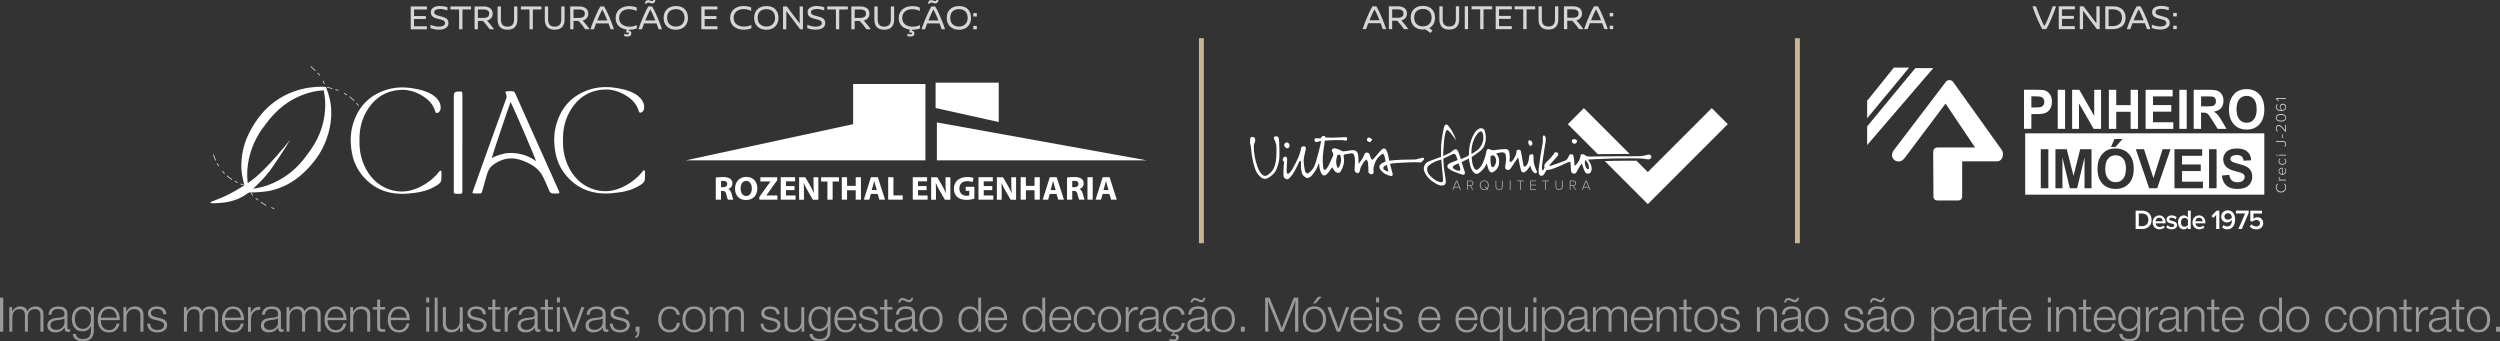 <?xml version="1.0" encoding="UTF-8"?>
<svg id="Layer_1" data-name="Layer 1" xmlns="http://www.w3.org/2000/svg" viewBox="0 0 886.78 121.09">
  <rect x="0" y="0" width="886.78" height="121.09" fill="#333333" stroke="none"/>
  <defs>
    <style>
      .cls-1 {
        opacity: .6;
      }

      .cls-2, .cls-3 {
        fill: #fff;
      }

      .cls-3 {
        fill-rule: evenodd;
      }

      .cls-4 {
        opacity: .8;
      }

      .cls-5 {
        fill: #c9b594;
      }

      .cls-6 {
        opacity: .5;
      }
    </style>
  </defs>
  <g class="cls-6">
    <path class="cls-2" d="M1.15,117.65H0v-12.07h1.15v12.07Z"/>
    <path class="cls-2" d="M4.32,110.46c.37-.59.79-1.03,1.24-1.32.45-.29,1.01-.44,1.66-.44s1.17.15,1.6.45c.44.3.73.71.89,1.25.6-1.13,1.57-1.7,2.9-1.7.79,0,1.46.23,1.99.69.54.46.81,1.14.81,2.04v6.22h-1.07v-5.93c0-1.38-.67-2.07-2.02-2.07-.77,0-1.36.24-1.79.72s-.64,1.13-.64,1.94v5.34h-1.05v-5.85c0-1.44-.64-2.15-1.92-2.15-.85,0-1.48.28-1.91.85-.42.57-.64,1.3-.64,2.2v4.95h-1.07v-8.71h1v1.53Z"/>
    <path class="cls-2" d="M24.91,117.6c-.26.09-.54.14-.85.14-.46,0-.77-.14-.92-.42-.15-.28-.22-.67-.22-1.17-.73,1.16-1.83,1.75-3.29,1.75-.89,0-1.59-.21-2.09-.64-.5-.43-.75-1.03-.75-1.8,0-1.57,1.08-2.47,3.24-2.7.11-.01.27-.03.47-.04.2-.02.35-.03.45-.04.1-.01.22-.03.37-.04.15-.02.27-.03.34-.04.07-.01.16-.03.27-.05.11-.02.19-.04.25-.07s.13-.05.19-.08.13-.06.19-.09c.2-.13.31-.41.31-.83,0-.69-.19-1.18-.58-1.46s-.95-.42-1.7-.42-1.3.17-1.69.5c-.39.33-.62.85-.69,1.55h-1.02c.05-.94.37-1.66.98-2.17.61-.51,1.45-.76,2.53-.76.99,0,1.78.21,2.35.64s.86,1.05.86,1.86v4.75c0,.23,0,.39.02.48.01.1.06.19.14.27.08.08.22.13.42.13.15,0,.28-.02.41-.05v.81ZM22.37,113.18c-.23.07-.44.13-.64.16-.19.03-.52.08-.98.14-.11.01-.2.02-.25.03-.36.05-.66.1-.89.15-.23.06-.5.15-.8.28s-.53.31-.68.54c-.15.23-.23.52-.23.86,0,.51.18.91.54,1.21.36.3.85.45,1.46.45.83,0,1.53-.25,2.1-.74.58-.49.86-1.14.86-1.94v-1.42c-.1.11-.27.21-.5.28Z"/>
    <path class="cls-2" d="M33.28,117.17c0,2.6-1.3,3.9-3.9,3.9-1.06,0-1.9-.23-2.53-.69-.62-.46-.96-1.11-1.02-1.94h1.07c.17,1.2,1.01,1.8,2.53,1.8,1.03,0,1.76-.27,2.2-.8.44-.53.65-1.32.65-2.36v-1.46c-.59,1.28-1.59,1.92-3.02,1.92-1.15,0-2.07-.39-2.75-1.18-.68-.79-1.03-1.83-1.03-3.14s.35-2.46,1.06-3.29c.71-.82,1.64-1.24,2.81-1.24,1.38,0,2.37.63,2.97,1.88v-1.64h.97v8.24ZM27.32,110.56c-.51.63-.77,1.49-.77,2.58s.25,1.91.76,2.54c.51.63,1.19.95,2.05.95s1.6-.32,2.12-.97c.52-.65.78-1.53.78-2.64,0-1.04-.26-1.87-.78-2.48-.52-.62-1.21-.92-2.08-.92s-1.56.32-2.08.95Z"/>
    <path class="cls-2" d="M41.15,117.1c-.64.56-1.47.84-2.48.84-1.21,0-2.18-.41-2.91-1.24s-1.09-1.93-1.09-3.31.37-2.51,1.11-3.38,1.7-1.31,2.87-1.31,2.18.44,2.84,1.31.99,1.95.99,3.24v.3h-6.73c0,1.01.25,1.84.74,2.52.49.67,1.23,1.01,2.21,1.01,1.44,0,2.32-.76,2.66-2.29h1.03c-.19.98-.61,1.75-1.25,2.31ZM40.59,110.4c-.5-.55-1.15-.82-1.97-.82-.88,0-1.55.29-2.01.86-.46.58-.74,1.32-.86,2.24h5.66c-.06-.97-.33-1.73-.83-2.28Z"/>
    <path class="cls-2" d="M44.78,110.58c.36-.64.78-1.12,1.26-1.42.48-.31,1.09-.46,1.82-.46.9,0,1.63.25,2.19.75s.83,1.25.83,2.27v5.93h-1.07v-5.59c0-1.62-.74-2.42-2.22-2.42-.84,0-1.5.28-2,.84s-.75,1.38-.75,2.47v4.71h-1.07v-8.71h1v1.64Z"/>
    <path class="cls-2" d="M57.94,111.48c-.1-1.27-.89-1.9-2.36-1.9-.62,0-1.12.13-1.48.39-.37.26-.55.61-.55,1.05,0,.21.04.4.12.56s.17.29.27.38.28.19.53.28c.25.09.47.16.66.21.19.05.49.12.91.21.37.09.67.16.9.22s.51.16.84.3c.33.14.6.29.79.46.19.16.36.38.5.66.14.28.21.59.21.94,0,.8-.32,1.45-.96,1.94-.64.49-1.47.74-2.5.74-1.12,0-1.99-.27-2.61-.81-.62-.54-.94-1.31-.97-2.31h1.03c0,.72.23,1.28.68,1.66.45.38,1.08.58,1.9.58.71,0,1.29-.16,1.72-.47.44-.31.65-.72.65-1.23,0-.27-.07-.51-.21-.71-.14-.2-.33-.36-.57-.48-.24-.12-.47-.21-.7-.29-.23-.07-.48-.14-.74-.19-.08-.01-.14-.02-.17-.03-.08-.02-.26-.07-.54-.13-.28-.06-.48-.11-.59-.14-.11-.03-.29-.08-.54-.16s-.43-.15-.54-.22c-.11-.07-.26-.16-.43-.29s-.31-.26-.39-.4c-.08-.14-.16-.31-.22-.5s-.09-.41-.09-.64c0-.76.29-1.36.86-1.8.57-.44,1.35-.66,2.35-.66s1.79.24,2.39.71c.6.47.9,1.16.9,2.07h-1.03Z"/>
    <path class="cls-2" d="M66.26,110.46c.37-.59.79-1.03,1.24-1.32.45-.29,1.01-.44,1.66-.44s1.17.15,1.6.45c.44.3.73.71.89,1.25.6-1.13,1.56-1.7,2.9-1.7.79,0,1.46.23,1.99.69.54.46.81,1.14.81,2.04v6.22h-1.07v-5.93c0-1.38-.67-2.07-2.02-2.07-.77,0-1.36.24-1.79.72s-.64,1.13-.64,1.94v5.34h-1.05v-5.85c0-1.44-.64-2.15-1.92-2.15-.85,0-1.48.28-1.91.85-.42.57-.64,1.3-.64,2.2v4.95h-1.07v-8.71h1v1.53Z"/>
    <path class="cls-2" d="M85.2,117.1c-.64.56-1.47.84-2.48.84-1.21,0-2.18-.41-2.91-1.24s-1.09-1.93-1.09-3.31.37-2.51,1.11-3.38,1.7-1.31,2.87-1.31,2.18.44,2.84,1.31.99,1.95.99,3.24v.3h-6.73c0,1.01.25,1.84.74,2.52.49.67,1.23,1.01,2.21,1.01,1.44,0,2.32-.76,2.66-2.29h1.03c-.19.98-.61,1.75-1.25,2.31ZM84.64,110.4c-.5-.55-1.15-.82-1.97-.82-.88,0-1.55.29-2.01.86-.46.58-.74,1.32-.86,2.24h5.66c-.06-.97-.33-1.73-.83-2.28Z"/>
    <path class="cls-2" d="M92.29,109.88s-.1,0-.16,0c-.06,0-.1,0-.13,0-.66,0-1.24.19-1.75.57-.51.38-.86.88-1.03,1.5-.14.53-.2,1.25-.2,2.15v3.56h-1.05v-8.71h1v2.08c.37-.8.8-1.37,1.29-1.7.49-.33,1.16-.51,2.03-.52v1.08Z"/>
    <path class="cls-2" d="M100.65,117.6c-.26.09-.54.14-.85.14-.46,0-.77-.14-.92-.42-.15-.28-.22-.67-.22-1.17-.73,1.16-1.83,1.75-3.29,1.75-.89,0-1.59-.21-2.09-.64-.5-.43-.75-1.03-.75-1.8,0-1.57,1.08-2.47,3.24-2.7.11-.01.27-.03.47-.04.2-.02.35-.03.45-.04.1-.01.22-.03.37-.04.15-.02.27-.03.34-.04.07-.01.16-.03.27-.05.11-.02.19-.04.25-.07s.13-.05.19-.08.13-.06.19-.09c.2-.13.31-.41.31-.83,0-.69-.19-1.18-.58-1.46s-.95-.42-1.7-.42-1.3.17-1.69.5c-.39.33-.62.85-.69,1.55h-1.02c.05-.94.37-1.66.98-2.17.61-.51,1.45-.76,2.53-.76.99,0,1.78.21,2.35.64s.86,1.05.86,1.86v4.75c0,.23,0,.39.02.48.01.1.06.19.14.27.08.08.22.13.42.13.15,0,.28-.02.41-.05v.81ZM98.11,113.18c-.23.07-.44.13-.64.16-.19.03-.52.08-.98.14-.11.01-.2.02-.25.03-.36.05-.66.1-.89.15-.23.06-.5.15-.8.28s-.53.31-.68.54c-.15.23-.23.52-.23.86,0,.51.18.91.54,1.21.36.3.85.45,1.46.45.83,0,1.53-.25,2.1-.74.58-.49.86-1.14.86-1.94v-1.42c-.1.11-.27.21-.5.28Z"/>
    <path class="cls-2" d="M102.65,110.46c.37-.59.79-1.03,1.24-1.32.45-.29,1.01-.44,1.66-.44s1.17.15,1.6.45c.44.3.73.71.89,1.25.6-1.13,1.56-1.7,2.9-1.7.79,0,1.46.23,1.99.69.54.46.81,1.14.81,2.04v6.22h-1.07v-5.93c0-1.38-.67-2.07-2.02-2.07-.77,0-1.36.24-1.79.72s-.64,1.13-.64,1.94v5.34h-1.05v-5.85c0-1.44-.64-2.15-1.92-2.15-.85,0-1.48.28-1.91.85-.42.57-.64,1.3-.64,2.2v4.95h-1.07v-8.71h1v1.53Z"/>
    <path class="cls-2" d="M121.59,117.1c-.64.56-1.47.84-2.48.84-1.21,0-2.18-.41-2.91-1.24s-1.09-1.93-1.09-3.31.37-2.51,1.11-3.38,1.7-1.31,2.87-1.31,2.18.44,2.84,1.31.99,1.95.99,3.24v.3h-6.73c0,1.01.25,1.84.74,2.52.49.67,1.23,1.01,2.21,1.01,1.44,0,2.32-.76,2.66-2.29h1.03c-.19.98-.61,1.75-1.25,2.31ZM121.03,110.4c-.5-.55-1.15-.82-1.97-.82-.88,0-1.55.29-2.01.86-.46.58-.74,1.32-.86,2.24h5.66c-.06-.97-.33-1.73-.83-2.28Z"/>
    <path class="cls-2" d="M125.22,110.58c.36-.64.78-1.12,1.26-1.42.48-.31,1.09-.46,1.82-.46.9,0,1.63.25,2.19.75s.83,1.25.83,2.27v5.93h-1.07v-5.59c0-1.62-.74-2.42-2.22-2.42-.84,0-1.5.28-2,.84s-.75,1.38-.75,2.47v4.71h-1.07v-8.71h1v1.64Z"/>
    <path class="cls-2" d="M136.63,109.8h-1.8v5.53c0,.29,0,.5.02.62.01.12.05.26.11.42.06.16.17.27.33.33s.37.08.64.08c.16,0,.39-.02.69-.05v.92c-.35.04-.66.07-.93.07-1.05,0-1.66-.33-1.81-1-.07-.28-.1-.92-.1-1.92v-5h-1.54v-.87h1.54v-2.66h1.05v2.66h1.8v.87Z"/>
    <path class="cls-2" d="M144,117.1c-.64.56-1.47.84-2.48.84-1.21,0-2.18-.41-2.91-1.24s-1.09-1.93-1.09-3.31.37-2.51,1.11-3.38,1.7-1.31,2.87-1.31,2.18.44,2.84,1.31.99,1.95.99,3.24v.3h-6.73c0,1.01.25,1.84.74,2.52.49.67,1.23,1.01,2.21,1.01,1.44,0,2.32-.76,2.66-2.29h1.03c-.19.98-.61,1.75-1.25,2.31ZM143.44,110.4c-.5-.55-1.15-.82-1.97-.82-.88,0-1.55.29-2.01.86-.46.58-.74,1.32-.86,2.24h5.66c-.06-.97-.33-1.73-.83-2.28Z"/>
    <path class="cls-2" d="M152.26,107.27h-1.07v-1.75h1.07v1.75ZM152.26,117.65h-1.07v-8.71h1.07v8.71Z"/>
    <path class="cls-2" d="M155.23,117.65h-1.05v-12.07h1.05v12.07Z"/>
    <path class="cls-2" d="M164.14,117.65h-.98v-1.61c-.64,1.24-1.67,1.86-3.07,1.86-.93,0-1.66-.27-2.2-.8-.54-.54-.81-1.33-.81-2.37v-5.8h1.07v5.34c0,.9.17,1.58.5,2.03s.9.67,1.7.67c.85,0,1.51-.31,2-.92.49-.62.73-1.38.73-2.3v-4.81h1.05v8.71Z"/>
    <path class="cls-2" d="M171.27,111.48c-.1-1.27-.89-1.9-2.36-1.9-.62,0-1.12.13-1.48.39-.37.26-.55.61-.55,1.05,0,.21.04.4.12.56s.17.29.27.38.28.19.53.28c.25.09.47.16.66.21.19.05.49.12.91.21.37.09.67.16.9.22s.51.16.84.3c.33.14.6.29.79.46.19.16.36.38.5.66.14.28.21.59.21.94,0,.8-.32,1.45-.96,1.94-.64.49-1.47.74-2.5.74-1.12,0-1.99-.27-2.61-.81-.62-.54-.94-1.31-.97-2.31h1.03c0,.72.23,1.28.68,1.66.45.38,1.08.58,1.9.58.71,0,1.29-.16,1.72-.47.44-.31.65-.72.65-1.23,0-.27-.07-.51-.21-.71-.14-.2-.33-.36-.57-.48-.24-.12-.47-.21-.7-.29-.23-.07-.48-.14-.74-.19-.08-.01-.14-.02-.17-.03-.08-.02-.26-.07-.54-.13-.28-.06-.48-.11-.59-.14-.11-.03-.29-.08-.54-.16s-.43-.15-.54-.22c-.11-.07-.26-.16-.43-.29s-.31-.26-.39-.4c-.08-.14-.16-.31-.22-.5s-.09-.41-.09-.64c0-.76.29-1.36.86-1.8.57-.44,1.35-.66,2.35-.66s1.79.24,2.39.71c.6.47.9,1.16.9,2.07h-1.03Z"/>
    <path class="cls-2" d="M177.5,109.8h-1.8v5.53c0,.29,0,.5.02.62.01.12.05.26.11.42.06.16.17.27.33.33s.37.08.64.08c.16,0,.39-.02.69-.05v.92c-.35.04-.66.07-.93.07-1.05,0-1.66-.33-1.81-1-.07-.28-.1-.92-.1-1.92v-5h-1.54v-.87h1.54v-2.66h1.05v2.66h1.8v.87Z"/>
    <path class="cls-2" d="M183.34,109.88s-.1,0-.16,0c-.06,0-.1,0-.13,0-.66,0-1.24.19-1.75.57-.51.38-.86.88-1.03,1.5-.14.53-.2,1.25-.2,2.15v3.56h-1.05v-8.71h1v2.08c.37-.8.8-1.37,1.29-1.7.49-.33,1.16-.51,2.03-.52v1.08Z"/>
    <path class="cls-2" d="M191.7,117.6c-.26.09-.54.14-.85.14-.46,0-.77-.14-.92-.42-.15-.28-.22-.67-.22-1.17-.73,1.16-1.83,1.75-3.29,1.75-.89,0-1.59-.21-2.09-.64-.5-.43-.75-1.03-.75-1.8,0-1.57,1.08-2.47,3.24-2.7.11-.01.27-.03.47-.04.2-.02.35-.03.45-.04.1-.01.22-.03.37-.04.15-.02.27-.03.34-.04.07-.01.16-.03.27-.05.11-.02.19-.04.25-.07s.13-.05.19-.08.13-.06.19-.09c.2-.13.31-.41.31-.83,0-.69-.19-1.18-.58-1.46s-.95-.42-1.7-.42-1.3.17-1.69.5c-.39.33-.62.85-.69,1.55h-1.02c.05-.94.37-1.66.98-2.17.61-.51,1.45-.76,2.53-.76.99,0,1.78.21,2.35.64s.86,1.05.86,1.86v4.75c0,.23,0,.39.02.48.01.1.06.19.14.27.08.08.22.13.42.13.15,0,.28-.02.41-.05v.81ZM189.16,113.18c-.23.07-.44.13-.64.16-.19.03-.52.08-.98.14-.11.01-.2.02-.25.03-.36.05-.66.1-.89.15-.23.06-.5.15-.8.28s-.53.31-.68.54c-.15.23-.23.52-.23.86,0,.51.18.91.54,1.21.36.3.85.45,1.46.45.83,0,1.53-.25,2.1-.74.58-.49.86-1.14.86-1.94v-1.42c-.1.11-.27.21-.5.28Z"/>
    <path class="cls-2" d="M196.16,109.8h-1.8v5.53c0,.29,0,.5.02.62.01.12.05.26.11.42.06.16.17.27.33.33s.37.08.64.08c.16,0,.39-.02.69-.05v.92c-.35.04-.66.07-.93.07-1.05,0-1.66-.33-1.81-1-.07-.28-.1-.92-.1-1.92v-5h-1.54v-.87h1.54v-2.66h1.05v2.66h1.8v.87Z"/>
    <path class="cls-2" d="M198.61,107.27h-1.07v-1.75h1.07v1.75ZM198.61,117.65h-1.07v-8.71h1.07v8.71Z"/>
    <path class="cls-2" d="M204.06,117.65h-1.15l-3.36-8.71h1.14l2.03,5.31c.16.43.42,1.21.8,2.36.34-1.08.6-1.9.8-2.44l1.88-5.22h1.07l-3.2,8.71Z"/>
    <path class="cls-2" d="M215.82,117.6c-.26.09-.54.14-.85.14-.46,0-.77-.14-.92-.42-.15-.28-.22-.67-.22-1.17-.73,1.16-1.83,1.75-3.29,1.75-.89,0-1.59-.21-2.09-.64-.5-.43-.75-1.03-.75-1.8,0-1.57,1.08-2.47,3.24-2.7.11-.01.27-.03.47-.04.2-.02.35-.03.45-.04.1-.01.22-.03.37-.04.15-.02.27-.03.34-.04.07-.01.16-.03.27-.05.11-.02.19-.04.25-.07s.13-.05.19-.08.13-.06.19-.09c.2-.13.31-.41.31-.83,0-.69-.19-1.18-.58-1.46s-.95-.42-1.7-.42-1.3.17-1.69.5c-.39.33-.62.85-.69,1.55h-1.02c.05-.94.37-1.66.98-2.17.61-.51,1.45-.76,2.53-.76.99,0,1.78.21,2.35.64s.86,1.05.86,1.86v4.75c0,.23,0,.39.02.48.01.1.06.19.14.27.08.08.22.13.42.13.15,0,.28-.02.41-.05v.81ZM213.29,113.18c-.23.07-.44.13-.64.16-.19.03-.52.08-.98.14-.11.01-.2.02-.25.03-.36.05-.66.1-.89.15-.23.06-.5.15-.8.28s-.53.31-.68.54c-.15.23-.23.52-.23.86,0,.51.18.91.54,1.21.36.3.85.45,1.46.45.83,0,1.53-.25,2.1-.74.58-.49.86-1.14.86-1.94v-1.42c-.1.11-.27.21-.5.28Z"/>
    <path class="cls-2" d="M222.03,111.48c-.1-1.27-.89-1.9-2.36-1.9-.62,0-1.12.13-1.48.39-.37.26-.55.61-.55,1.05,0,.21.04.4.12.56s.17.29.27.38.28.19.53.28c.25.09.47.16.66.21.19.05.49.12.91.21.37.09.67.16.9.22s.51.16.84.3c.33.14.6.29.79.46.19.16.36.38.5.66.14.28.21.59.21.94,0,.8-.32,1.45-.96,1.94-.64.49-1.47.74-2.5.74-1.12,0-1.99-.27-2.61-.81-.62-.54-.94-1.31-.97-2.31h1.03c0,.72.23,1.28.68,1.66.45.38,1.08.58,1.9.58.71,0,1.29-.16,1.72-.47.44-.31.65-.72.65-1.23,0-.27-.07-.51-.21-.71-.14-.2-.33-.36-.57-.48-.24-.12-.47-.21-.7-.29-.23-.07-.48-.14-.74-.19-.08-.01-.14-.02-.17-.03-.08-.02-.26-.07-.54-.13-.28-.06-.48-.11-.59-.14-.11-.03-.29-.08-.54-.16s-.43-.15-.54-.22c-.11-.07-.26-.16-.43-.29s-.31-.26-.39-.4c-.08-.14-.16-.31-.22-.5s-.09-.41-.09-.64c0-.76.29-1.36.86-1.8.57-.44,1.35-.66,2.35-.66s1.79.24,2.39.71c.6.47.9,1.16.9,2.07h-1.03Z"/>
    <path class="cls-2" d="M226.85,117.16c0,.75-.1,1.35-.29,1.81-.19.46-.59.8-1.2,1.02v-.71c.5-.2.75-.75.76-1.63h-.66v-1.75h1.39v1.25Z"/>
    <path class="cls-2" d="M240.01,116.98c-.64.62-1.47.92-2.5.92-1.22,0-2.2-.41-2.93-1.24-.73-.83-1.1-1.92-1.1-3.29s.37-2.56,1.11-3.42c.74-.85,1.73-1.28,2.96-1.28,1.01,0,1.82.27,2.45.8.63.53,1,1.27,1.13,2.2h-1.08c-.28-1.41-1.11-2.12-2.48-2.12-.92,0-1.64.34-2.18,1.01-.54.67-.81,1.58-.81,2.72s.26,2.05.78,2.72c.52.67,1.22,1.01,2.1,1.01.73,0,1.33-.22,1.8-.65.46-.43.75-1.05.86-1.84h1.07c-.15,1.02-.54,1.83-1.18,2.45Z"/>
    <path class="cls-2" d="M249.22,109.93c.74.84,1.11,1.97,1.11,3.39s-.37,2.53-1.1,3.35c-.73.82-1.73,1.23-3,1.23s-2.27-.42-3.03-1.25c-.75-.83-1.13-1.95-1.13-3.36s.38-2.52,1.13-3.36c.75-.84,1.76-1.25,3.03-1.25s2.25.42,2.99,1.25ZM243.99,110.59c-.55.67-.83,1.57-.83,2.7s.27,2.06.82,2.73c.55.67,1.3,1,2.26,1s1.66-.33,2.2-1c.54-.67.81-1.57.81-2.71s-.28-2.05-.83-2.72c-.55-.67-1.29-1.01-2.22-1.01s-1.67.34-2.22,1.01Z"/>
    <path class="cls-2" d="M252.79,110.46c.37-.59.79-1.03,1.24-1.32.45-.29,1.01-.44,1.66-.44s1.17.15,1.6.45c.44.3.73.71.89,1.25.6-1.13,1.56-1.7,2.9-1.7.79,0,1.46.23,1.99.69.54.46.81,1.14.81,2.04v6.22h-1.07v-5.93c0-1.38-.67-2.07-2.02-2.07-.77,0-1.36.24-1.79.72s-.64,1.13-.64,1.94v5.34h-1.05v-5.85c0-1.44-.64-2.15-1.92-2.15-.85,0-1.48.28-1.91.85-.42.57-.64,1.3-.64,2.2v4.95h-1.07v-8.71h1v1.53Z"/>
    <path class="cls-2" d="M275.49,111.48c-.1-1.27-.89-1.9-2.36-1.9-.62,0-1.12.13-1.48.39-.37.26-.55.61-.55,1.05,0,.21.04.4.12.56s.17.29.27.38.28.19.53.28c.25.09.47.16.66.21.19.05.49.12.91.21.37.09.67.16.9.22s.51.16.84.3c.33.14.6.29.79.46.19.16.36.38.5.66.14.28.21.59.21.94,0,.8-.32,1.45-.96,1.94-.64.49-1.47.74-2.5.74-1.12,0-1.99-.27-2.61-.81-.62-.54-.94-1.31-.97-2.31h1.03c0,.72.23,1.28.68,1.66.45.38,1.08.58,1.9.58.71,0,1.29-.16,1.72-.47.44-.31.65-.72.65-1.23,0-.27-.07-.51-.21-.71-.14-.2-.33-.36-.57-.48-.24-.12-.47-.21-.7-.29-.23-.07-.48-.14-.74-.19-.08-.01-.14-.02-.17-.03-.08-.02-.26-.07-.54-.13-.28-.06-.48-.11-.59-.14-.11-.03-.29-.08-.54-.16s-.43-.15-.54-.22c-.11-.07-.26-.16-.43-.29s-.31-.26-.39-.4c-.08-.14-.16-.31-.22-.5s-.09-.41-.09-.64c0-.76.29-1.36.86-1.8.57-.44,1.35-.66,2.35-.66s1.79.24,2.39.71c.6.47.9,1.16.9,2.07h-1.03Z"/>
    <path class="cls-2" d="M285.29,117.65h-.98v-1.61c-.64,1.24-1.67,1.86-3.07,1.86-.93,0-1.66-.27-2.2-.8-.54-.54-.81-1.33-.81-2.37v-5.8h1.07v5.34c0,.9.17,1.58.5,2.03s.9.67,1.7.67c.85,0,1.51-.31,2-.92.49-.62.73-1.38.73-2.3v-4.81h1.05v8.71Z"/>
    <path class="cls-2" d="M294.58,117.17c0,2.6-1.3,3.9-3.9,3.9-1.06,0-1.9-.23-2.53-.69-.62-.46-.96-1.11-1.02-1.94h1.07c.17,1.2,1.01,1.8,2.53,1.8,1.03,0,1.76-.27,2.2-.8.44-.53.65-1.32.65-2.36v-1.46c-.59,1.28-1.59,1.92-3.02,1.92-1.15,0-2.07-.39-2.75-1.18-.68-.79-1.03-1.83-1.03-3.14s.35-2.46,1.06-3.29c.71-.82,1.64-1.24,2.81-1.24,1.38,0,2.37.63,2.97,1.88v-1.64h.97v8.24ZM288.62,110.56c-.51.63-.77,1.49-.77,2.58s.25,1.91.76,2.54c.51.63,1.19.95,2.05.95s1.6-.32,2.12-.97c.52-.65.78-1.53.78-2.64,0-1.04-.26-1.87-.78-2.48-.52-.62-1.21-.92-2.08-.92s-1.56.32-2.08.95Z"/>
    <path class="cls-2" d="M302.45,117.1c-.64.56-1.47.84-2.48.84-1.21,0-2.18-.41-2.91-1.24s-1.09-1.93-1.09-3.31.37-2.51,1.11-3.38,1.7-1.31,2.87-1.31,2.18.44,2.84,1.31.99,1.95.99,3.24v.3h-6.73c0,1.01.25,1.84.74,2.52.49.67,1.23,1.01,2.21,1.01,1.44,0,2.32-.76,2.66-2.29h1.03c-.19.98-.61,1.75-1.25,2.31ZM301.89,110.4c-.5-.55-1.15-.82-1.97-.82-.88,0-1.55.29-2.01.86-.46.58-.74,1.32-.86,2.24h5.66c-.06-.97-.33-1.73-.83-2.28Z"/>
    <path class="cls-2" d="M310.3,111.48c-.1-1.27-.89-1.9-2.36-1.9-.62,0-1.12.13-1.48.39-.37.26-.55.61-.55,1.05,0,.21.04.4.12.56s.17.29.27.38.28.19.53.28c.25.09.47.16.66.21.19.05.49.12.91.21.37.09.67.16.9.22s.51.16.84.3c.33.14.6.29.79.46.19.16.36.38.5.66.14.28.21.59.21.94,0,.8-.32,1.45-.96,1.94-.64.49-1.47.74-2.5.74-1.12,0-1.99-.27-2.61-.81-.62-.54-.94-1.31-.97-2.31h1.03c0,.72.23,1.28.68,1.66.45.38,1.08.58,1.9.58.71,0,1.29-.16,1.72-.47.44-.31.65-.72.65-1.23,0-.27-.07-.51-.21-.71-.14-.2-.33-.36-.57-.48-.24-.12-.47-.21-.7-.29-.23-.07-.48-.14-.74-.19-.08-.01-.14-.02-.17-.03-.08-.02-.26-.07-.54-.13-.28-.06-.48-.11-.59-.14-.11-.03-.29-.08-.54-.16s-.43-.15-.54-.22c-.11-.07-.26-.16-.43-.29s-.31-.26-.39-.4c-.08-.14-.16-.31-.22-.5s-.09-.41-.09-.64c0-.76.29-1.36.86-1.8.57-.44,1.35-.66,2.35-.66s1.79.24,2.39.71c.6.47.9,1.16.9,2.07h-1.03Z"/>
    <path class="cls-2" d="M316.54,109.8h-1.8v5.53c0,.29,0,.5.02.62.01.12.05.26.11.42.06.16.17.27.33.33s.37.08.64.08c.16,0,.39-.02.69-.05v.92c-.35.04-.66.07-.93.07-1.05,0-1.66-.33-1.81-1-.07-.28-.1-.92-.1-1.92v-5h-1.54v-.87h1.54v-2.66h1.05v2.66h1.8v.87Z"/>
    <path class="cls-2" d="M317.81,111.58c.06-.99.4-1.73,1.03-2.21.63-.48,1.47-.72,2.52-.72,2.15,0,3.22.94,3.22,2.81v4.64c0,.43.21.64.63.64.12,0,.24-.02.34-.07v.9c-.23.04-.46.07-.7.07-.5,0-.83-.13-1-.38-.17-.25-.25-.64-.25-1.14h-.03c-.42.62-.86,1.07-1.31,1.36-.46.28-1.08.42-1.87.42-.86,0-1.56-.21-2.11-.64-.55-.43-.82-1.07-.82-1.92,0-.32.05-.6.14-.86.09-.25.19-.47.31-.64.12-.18.31-.33.56-.47.25-.14.47-.25.65-.32.18-.07.46-.14.82-.21.37-.07.65-.12.84-.14.19-.03.5-.06.93-.11.19-.02.34-.04.44-.05.5-.04.85-.14,1.06-.3.21-.15.31-.45.31-.89,0-.67-.2-1.13-.61-1.4-.41-.27-.97-.4-1.68-.4s-1.26.17-1.68.5c-.42.33-.64.84-.66,1.53h-1.07ZM323.51,112.87h-.03c-.09.17-.39.3-.9.39-.19.03-.5.08-.92.14-.42.06-.74.11-.97.15-.23.04-.5.11-.82.2-.32.1-.56.2-.73.31-.16.11-.31.27-.44.48-.13.21-.2.45-.2.72,0,.52.19.94.58,1.25s.84.47,1.37.47c.86,0,1.58-.25,2.17-.75s.88-1.17.88-1.99v-1.39ZM323.93,105.61c-.08.44-.24.82-.48,1.14-.24.32-.57.47-.99.47-.34,0-.76-.13-1.27-.39-.51-.26-.86-.39-1.07-.39-.43,0-.71.29-.85.87h-.66c.04-.43.2-.81.47-1.14.27-.33.62-.49,1.03-.49.35,0,.77.12,1.27.37.5.25.84.37,1.02.37.43,0,.72-.27.88-.81h.64Z"/>
    <path class="cls-2" d="M333.25,109.93c.74.84,1.11,1.97,1.11,3.39s-.37,2.53-1.1,3.35c-.73.82-1.73,1.23-3,1.23s-2.27-.42-3.03-1.25c-.75-.83-1.13-1.95-1.13-3.36s.38-2.52,1.13-3.36c.75-.84,1.76-1.25,3.03-1.25s2.25.42,2.99,1.25ZM328.02,110.59c-.55.67-.83,1.57-.83,2.7s.27,2.06.82,2.73c.55.67,1.3,1,2.26,1s1.66-.33,2.2-1c.54-.67.81-1.57.81-2.71s-.28-2.05-.83-2.72c-.55-.67-1.29-1.01-2.22-1.01s-1.67.34-2.22,1.01Z"/>
    <path class="cls-2" d="M348.01,117.65h-.97v-1.71c-.26.64-.66,1.13-1.21,1.47-.55.33-1.19.5-1.92.5-1.21,0-2.17-.42-2.87-1.25-.71-.83-1.06-1.95-1.06-3.36s.35-2.52,1.06-3.36c.71-.84,1.65-1.25,2.84-1.25,1.51,0,2.55.63,3.1,1.88v-4.98h1.03v12.07ZM341.85,110.57c-.54.67-.81,1.57-.81,2.7s.27,2.07.81,2.75c.54.68,1.26,1.02,2.16,1.02s1.66-.33,2.2-1c.54-.67.81-1.58.81-2.75,0-1.04-.25-1.92-.76-2.64-.51-.72-1.26-1.08-2.25-1.08-.89,0-1.61.34-2.14,1.01Z"/>
    <path class="cls-2" d="M355.91,117.1c-.64.56-1.47.84-2.48.84-1.21,0-2.18-.41-2.91-1.24s-1.09-1.93-1.09-3.31.37-2.51,1.11-3.38,1.7-1.31,2.87-1.31,2.18.44,2.84,1.31.99,1.95.99,3.24v.3h-6.73c0,1.01.25,1.84.74,2.52.49.67,1.23,1.01,2.21,1.01,1.44,0,2.32-.76,2.66-2.29h1.03c-.19.98-.61,1.75-1.25,2.31ZM355.35,110.4c-.5-.55-1.15-.82-1.97-.82-.88,0-1.55.29-2.01.86-.46.58-.74,1.32-.86,2.24h5.66c-.06-.97-.33-1.73-.83-2.28Z"/>
    <path class="cls-2" d="M370.75,117.65h-.97v-1.71c-.26.64-.66,1.13-1.21,1.47-.55.33-1.19.5-1.92.5-1.21,0-2.17-.42-2.87-1.25-.71-.83-1.06-1.95-1.06-3.36s.35-2.52,1.06-3.36c.71-.84,1.65-1.25,2.84-1.25,1.51,0,2.55.63,3.1,1.88v-4.98h1.03v12.07ZM364.58,110.57c-.54.67-.81,1.57-.81,2.7s.27,2.07.81,2.75c.54.68,1.26,1.02,2.16,1.02s1.66-.33,2.2-1c.54-.67.81-1.58.81-2.75,0-1.04-.25-1.92-.76-2.64-.51-.72-1.26-1.08-2.25-1.08-.89,0-1.61.34-2.14,1.01Z"/>
    <path class="cls-2" d="M378.65,117.1c-.64.56-1.47.84-2.48.84-1.21,0-2.18-.41-2.91-1.24s-1.09-1.93-1.09-3.31.37-2.51,1.11-3.38,1.7-1.31,2.87-1.31,2.18.44,2.84,1.31.99,1.95.99,3.24v.3h-6.73c0,1.01.25,1.84.74,2.52.49.67,1.23,1.01,2.21,1.01,1.44,0,2.32-.76,2.66-2.29h1.03c-.19.98-.61,1.75-1.25,2.31ZM378.09,110.4c-.5-.55-1.15-.82-1.97-.82-.88,0-1.55.29-2.01.86-.46.58-.74,1.32-.86,2.24h5.66c-.06-.97-.33-1.73-.83-2.28Z"/>
    <path class="cls-2" d="M387.4,116.98c-.64.62-1.47.92-2.5.92-1.22,0-2.2-.41-2.93-1.24-.73-.83-1.1-1.92-1.1-3.29s.37-2.56,1.11-3.42c.74-.85,1.73-1.28,2.96-1.28,1.01,0,1.82.27,2.45.8.63.53,1,1.27,1.13,2.2h-1.08c-.28-1.41-1.11-2.12-2.48-2.12-.92,0-1.64.34-2.18,1.01-.54.67-.81,1.58-.81,2.72s.26,2.05.78,2.72c.52.67,1.22,1.01,2.1,1.01.73,0,1.33-.22,1.8-.65.46-.43.75-1.05.86-1.84h1.07c-.15,1.02-.54,1.83-1.18,2.45Z"/>
    <path class="cls-2" d="M396.61,109.93c.74.84,1.11,1.97,1.11,3.39s-.37,2.53-1.1,3.35c-.73.82-1.73,1.23-3,1.23s-2.27-.42-3.03-1.25c-.75-.83-1.13-1.95-1.13-3.36s.38-2.52,1.13-3.36c.75-.84,1.76-1.25,3.03-1.25s2.25.42,2.99,1.25ZM391.38,110.59c-.55.67-.83,1.57-.83,2.7s.27,2.06.82,2.73c.55.67,1.3,1,2.26,1s1.66-.33,2.2-1c.54-.67.81-1.57.81-2.71s-.28-2.05-.83-2.72c-.55-.67-1.29-1.01-2.22-1.01s-1.67.34-2.22,1.01Z"/>
    <path class="cls-2" d="M403.62,109.88s-.1,0-.16,0c-.06,0-.1,0-.13,0-.66,0-1.24.19-1.75.57-.51.38-.86.88-1.03,1.5-.14.53-.2,1.25-.2,2.15v3.56h-1.05v-8.71h1v2.08c.37-.8.8-1.37,1.29-1.7.49-.33,1.16-.51,2.03-.52v1.08Z"/>
    <path class="cls-2" d="M411.98,117.6c-.26.09-.54.14-.85.14-.46,0-.77-.14-.92-.42-.15-.28-.22-.67-.22-1.17-.73,1.16-1.83,1.75-3.29,1.75-.89,0-1.59-.21-2.09-.64-.5-.43-.75-1.03-.75-1.8,0-1.57,1.08-2.47,3.24-2.7.11-.01.27-.03.47-.04.2-.02.35-.03.45-.04.1-.01.22-.03.37-.04.15-.02.27-.03.34-.04.07-.01.16-.03.27-.05.11-.02.19-.04.25-.07s.13-.05.19-.08.13-.06.19-.09c.2-.13.31-.41.31-.83,0-.69-.19-1.18-.58-1.46s-.95-.42-1.7-.42-1.3.17-1.69.5c-.39.33-.62.85-.69,1.55h-1.02c.05-.94.37-1.66.98-2.17.61-.51,1.45-.76,2.53-.76.99,0,1.78.21,2.35.64s.86,1.05.86,1.86v4.75c0,.23,0,.39.02.48.01.1.06.19.14.27.08.08.22.13.42.13.15,0,.28-.02.41-.05v.81ZM409.45,113.18c-.23.07-.44.13-.64.16-.19.03-.52.08-.98.14-.11.01-.2.02-.25.03-.36.05-.66.1-.89.15-.23.06-.5.15-.8.28s-.53.31-.68.54c-.15.23-.23.52-.23.86,0,.51.18.91.54,1.21.36.3.85.45,1.46.45.83,0,1.53-.25,2.1-.74.58-.49.86-1.14.86-1.94v-1.42c-.1.11-.27.21-.5.28Z"/>
    <path class="cls-2" d="M419.14,111.65c-.31-1.4-1.13-2.1-2.48-2.1-.96,0-1.71.37-2.25,1.11s-.81,1.61-.81,2.62.27,1.88.81,2.62,1.29,1.11,2.25,1.11c.66,0,1.23-.24,1.71-.71.49-.47.76-1.07.83-1.78h1.07c-.16,1.07-.55,1.9-1.19,2.49-.63.59-1.41.89-2.34.9l-.54.66c.25-.06.53-.07.85-.05.75.12,1.12.5,1.12,1.12,0,.47-.19.84-.57,1.08-.38.25-.81.37-1.3.37-.6,0-1.13-.12-1.59-.36l.24-.54c.38.16.83.24,1.34.24.6,0,.9-.24.9-.73,0-.19-.07-.35-.21-.47-.14-.12-.31-.18-.52-.18-.37,0-.66.04-.86.14l-.27-.25.85-1.07c-.5-.06-.93-.17-1.29-.34-.76-.37-1.34-.93-1.75-1.68-.41-.75-.61-1.6-.61-2.58,0-1.31.37-2.41,1.1-3.3.73-.89,1.75-1.33,3.03-1.33.97,0,1.77.25,2.41.76.63.51,1.01,1.25,1.14,2.24h-1.07Z"/>
    <path class="cls-2" d="M421.49,111.58c.06-.99.4-1.73,1.03-2.21.63-.48,1.47-.72,2.52-.72,2.15,0,3.22.94,3.22,2.81v4.64c0,.43.21.64.63.64.12,0,.24-.02.34-.07v.9c-.23.04-.46.07-.7.07-.5,0-.83-.13-1-.38-.17-.25-.25-.64-.25-1.14h-.03c-.42.62-.86,1.07-1.31,1.36-.46.28-1.08.42-1.87.42-.86,0-1.56-.21-2.11-.64-.55-.43-.82-1.07-.82-1.92,0-.32.05-.6.14-.86.09-.25.19-.47.31-.64.12-.18.31-.33.56-.47.25-.14.47-.25.65-.32.18-.07.46-.14.82-.21.37-.07.65-.12.84-.14.19-.03.5-.06.93-.11.19-.02.34-.04.44-.05.5-.04.85-.14,1.06-.3.21-.15.31-.45.31-.89,0-.67-.2-1.13-.61-1.4-.41-.27-.97-.4-1.68-.4s-1.26.17-1.68.5c-.42.33-.64.84-.66,1.53h-1.07ZM427.19,112.87h-.03c-.09.17-.39.3-.9.39-.19.03-.5.08-.92.14-.42.06-.74.11-.97.15-.23.04-.5.11-.82.2-.32.1-.56.2-.73.31-.16.11-.31.27-.44.48-.13.21-.2.45-.2.72,0,.52.19.94.58,1.25s.84.47,1.37.47c.86,0,1.58-.25,2.17-.75s.88-1.17.88-1.99v-1.39ZM427.61,105.61c-.08.44-.24.82-.48,1.14-.24.32-.57.47-.99.47-.34,0-.76-.13-1.27-.39-.51-.26-.86-.39-1.07-.39-.43,0-.71.29-.85.87h-.66c.04-.43.2-.81.47-1.14.27-.33.62-.49,1.03-.49.35,0,.77.12,1.27.37.5.25.84.37,1.02.37.43,0,.72-.27.88-.81h.64Z"/>
    <path class="cls-2" d="M436.93,109.93c.74.84,1.11,1.97,1.11,3.39s-.37,2.53-1.1,3.35c-.73.82-1.73,1.23-3,1.23s-2.27-.42-3.03-1.25c-.75-.83-1.13-1.95-1.13-3.36s.38-2.52,1.13-3.36c.75-.84,1.76-1.25,3.03-1.25s2.25.42,2.99,1.25ZM431.7,110.59c-.55.67-.83,1.57-.83,2.7s.27,2.06.82,2.73c.55.67,1.3,1,2.26,1s1.66-.33,2.2-1c.54-.67.81-1.57.81-2.71s-.28-2.05-.83-2.72c-.55-.67-1.29-1.01-2.22-1.01s-1.67.34-2.22,1.01Z"/>
    <path class="cls-2" d="M441.54,117.65h-1.39v-1.75h1.39v1.75Z"/>
    <path class="cls-2" d="M460.49,117.65h-1.1v-7.29c0-1.17.04-2.44.14-3.8-.24.75-.5,1.47-.8,2.19l-3.56,8.9h-1.03l-3.61-8.8c-.25-.6-.51-1.34-.8-2.22.09,1.32.14,2.55.14,3.7v7.32h-1.1v-12.07h1.56l3.51,8.61c.11.28.39,1.04.83,2.27.06-.15.17-.49.36-1.02s.33-.94.44-1.22l3.46-8.65h1.58v12.07Z"/>
    <path class="cls-2" d="M469.26,109.98c.73.89,1.1,1.99,1.1,3.3s-.37,2.41-1.1,3.3c-.73.89-1.75,1.33-3.03,1.33s-2.3-.44-3.03-1.33c-.74-.89-1.1-1.99-1.1-3.3s.37-2.41,1.1-3.3c.73-.89,1.75-1.33,3.03-1.33s2.3.44,3.03,1.33ZM463.97,110.66c-.54.74-.81,1.61-.81,2.62s.27,1.88.81,2.62c.54.74,1.29,1.11,2.25,1.11s1.71-.37,2.25-1.11c.54-.74.81-1.61.81-2.62s-.27-1.88-.81-2.62c-.54-.74-1.29-1.11-2.25-1.11s-1.71.37-2.25,1.11ZM466.58,107.65h-.86l1.78-2.39h1.32l-2.24,2.39Z"/>
    <path class="cls-2" d="M475.34,117.65h-1.15l-3.36-8.71h1.14l2.03,5.31c.16.43.42,1.21.8,2.36.34-1.08.6-1.9.8-2.44l1.88-5.22h1.07l-3.2,8.71Z"/>
    <path class="cls-2" d="M485.47,117.1c-.64.56-1.47.84-2.48.84-1.21,0-2.18-.41-2.91-1.24-.73-.83-1.09-1.93-1.09-3.31s.37-2.51,1.11-3.38,1.7-1.31,2.87-1.31,2.18.44,2.84,1.31.99,1.95.99,3.24v.3h-6.73c0,1.01.25,1.84.74,2.52.49.67,1.23,1.01,2.21,1.01,1.44,0,2.32-.76,2.66-2.29h1.03c-.19.98-.61,1.75-1.25,2.31ZM484.91,110.4c-.5-.55-1.15-.82-1.97-.82-.88,0-1.55.29-2.01.86s-.74,1.32-.86,2.24h5.66c-.06-.97-.33-1.73-.83-2.28Z"/>
    <path class="cls-2" d="M489.18,107.27h-1.07v-1.75h1.07v1.75ZM489.18,117.65h-1.07v-8.71h1.07v8.71Z"/>
    <path class="cls-2" d="M496.28,111.48c-.1-1.27-.89-1.9-2.36-1.9-.62,0-1.12.13-1.48.39s-.55.61-.55,1.05c0,.21.04.4.12.56s.17.29.27.38c.1.1.28.19.53.28.25.09.47.16.66.21s.49.12.91.21c.37.09.67.16.9.22s.51.16.84.3c.33.14.6.29.79.46.19.16.36.38.5.66.14.28.21.59.21.94,0,.8-.32,1.45-.96,1.94-.64.49-1.47.74-2.5.74-1.12,0-1.99-.27-2.61-.81-.62-.54-.94-1.31-.97-2.31h1.03c0,.72.23,1.28.68,1.66.45.38,1.08.58,1.9.58.71,0,1.29-.16,1.72-.47.44-.31.65-.72.65-1.23,0-.27-.07-.51-.21-.71-.14-.2-.33-.36-.57-.48-.24-.12-.47-.21-.7-.29-.23-.07-.48-.14-.74-.19-.08-.01-.14-.02-.17-.03-.08-.02-.26-.07-.54-.13-.28-.06-.48-.11-.59-.14-.11-.03-.29-.08-.54-.16-.25-.08-.43-.15-.54-.22-.11-.07-.26-.16-.43-.29s-.31-.26-.39-.4c-.08-.14-.16-.31-.22-.5s-.09-.41-.09-.64c0-.76.29-1.36.86-1.8.57-.44,1.35-.66,2.35-.66s1.79.24,2.39.71.9,1.16.9,2.07h-1.03Z"/>
    <path class="cls-2" d="M509.59,117.1c-.64.56-1.47.84-2.48.84-1.21,0-2.18-.41-2.91-1.24-.73-.83-1.09-1.93-1.09-3.31s.37-2.51,1.11-3.38,1.7-1.31,2.87-1.31,2.18.44,2.84,1.31.99,1.95.99,3.24v.3h-6.73c0,1.01.25,1.84.74,2.52.49.67,1.23,1.01,2.21,1.01,1.44,0,2.32-.76,2.66-2.29h1.03c-.19.98-.61,1.75-1.25,2.31ZM509.03,110.4c-.5-.55-1.15-.82-1.97-.82-.88,0-1.55.29-2.01.86s-.74,1.32-.86,2.24h5.66c-.06-.97-.33-1.73-.83-2.28Z"/>
    <path class="cls-2" d="M522.77,117.1c-.64.56-1.47.84-2.48.84-1.21,0-2.18-.41-2.91-1.24-.73-.83-1.09-1.93-1.09-3.31s.37-2.51,1.11-3.38,1.7-1.31,2.87-1.31,2.18.44,2.84,1.31.99,1.95.99,3.24v.3h-6.73c0,1.01.25,1.84.74,2.52.49.67,1.23,1.01,2.21,1.01,1.44,0,2.32-.76,2.66-2.29h1.03c-.19.98-.61,1.75-1.25,2.31ZM522.21,110.4c-.5-.55-1.15-.82-1.97-.82-.88,0-1.55.29-2.01.86s-.74,1.32-.86,2.24h5.66c-.06-.97-.33-1.73-.83-2.28Z"/>
    <path class="cls-2" d="M533.04,120.89h-1.05c0-2.32,0-3.94.02-4.87-.59,1.24-1.63,1.87-3.12,1.87-1.19,0-2.13-.41-2.82-1.23-.69-.82-1.04-1.93-1.04-3.33s.36-2.56,1.08-3.4,1.68-1.26,2.89-1.26c1.45,0,2.47.64,3.07,1.93v-1.66h.98v11.95ZM526.9,110.56c-.54.68-.81,1.6-.81,2.76s.27,2.03.8,2.69,1.25.99,2.15.99,1.64-.34,2.18-1.01c.54-.67.8-1.58.8-2.74s-.26-2.06-.79-2.72-1.25-.99-2.18-.99-1.62.34-2.16,1.02Z"/>
    <path class="cls-2" d="M542,117.65h-.98v-1.61c-.64,1.24-1.67,1.86-3.07,1.86-.93,0-1.66-.27-2.2-.8-.54-.54-.81-1.33-.81-2.37v-5.8h1.07v5.34c0,.9.17,1.58.5,2.03s.9.67,1.7.67c.85,0,1.51-.31,2-.92.49-.62.73-1.38.73-2.3v-4.81h1.05v8.71Z"/>
    <path class="cls-2" d="M544.98,107.27h-1.07v-1.75h1.07v1.75ZM544.98,117.65h-1.07v-8.71h1.07v8.71Z"/>
    <path class="cls-2" d="M547.88,110.61c.63-1.29,1.67-1.93,3.12-1.93,1.19,0,2.14.42,2.86,1.27s1.08,1.97,1.08,3.37-.36,2.49-1.07,3.33c-.71.84-1.66,1.26-2.83,1.26-1.47,0-2.5-.63-3.08-1.88v4.87h-1.03v-11.97h.97v1.68ZM548.7,110.56c-.53.67-.79,1.58-.79,2.75s.27,2.05.8,2.71c.54.67,1.26,1,2.18,1s1.61-.34,2.14-1.01c.54-.67.81-1.57.81-2.69s-.27-2.05-.81-2.74-1.26-1.03-2.18-1.03-1.64.33-2.16,1Z"/>
    <path class="cls-2" d="M564.07,117.6c-.26.09-.54.14-.85.14-.46,0-.77-.14-.92-.42-.15-.28-.22-.67-.22-1.17-.74,1.16-1.83,1.75-3.29,1.75-.89,0-1.59-.21-2.09-.64-.5-.43-.75-1.03-.75-1.8,0-1.57,1.08-2.47,3.24-2.7.11-.01.27-.03.47-.04.2-.02.35-.03.45-.04.1-.01.22-.03.37-.04s.27-.03.34-.04c.07-.01.16-.03.27-.05.11-.02.19-.04.25-.07.06-.02.13-.05.2-.08.07-.03.13-.06.19-.09.2-.13.31-.41.31-.83,0-.69-.19-1.18-.58-1.46-.38-.28-.95-.42-1.7-.42s-1.3.17-1.69.5-.62.85-.69,1.55h-1.02c.05-.94.37-1.66.98-2.17.61-.51,1.45-.76,2.53-.76.99,0,1.78.21,2.35.64.57.43.86,1.05.86,1.86v4.75c0,.23,0,.39.02.48.01.1.06.19.14.27.08.08.22.13.42.13.15,0,.28-.02.41-.05v.81ZM561.54,113.18c-.23.07-.44.13-.64.16-.19.03-.52.08-.98.14-.11.01-.2.02-.25.03-.36.05-.66.1-.89.15-.23.06-.5.15-.8.28s-.53.31-.68.54c-.15.23-.23.52-.23.86,0,.51.18.91.54,1.21.36.3.85.45,1.46.45.82,0,1.53-.25,2.1-.74.58-.49.87-1.14.87-1.94v-1.42c-.1.11-.27.21-.5.28Z"/>
    <path class="cls-2" d="M566.07,110.46c.37-.59.79-1.03,1.24-1.32.45-.29,1.01-.44,1.66-.44s1.17.15,1.6.45c.44.3.73.71.89,1.25.6-1.13,1.57-1.7,2.9-1.7.79,0,1.46.23,1.99.69.54.46.8,1.14.8,2.04v6.22h-1.07v-5.93c0-1.38-.67-2.07-2.02-2.07-.77,0-1.37.24-1.79.72s-.64,1.13-.64,1.94v5.34h-1.05v-5.85c0-1.44-.64-2.15-1.92-2.15-.85,0-1.48.28-1.91.85-.42.57-.64,1.3-.64,2.2v4.95h-1.07v-8.71h1v1.53Z"/>
    <path class="cls-2" d="M585.01,117.1c-.64.56-1.47.84-2.48.84-1.21,0-2.18-.41-2.91-1.24-.73-.83-1.09-1.93-1.09-3.31s.37-2.51,1.11-3.38,1.7-1.31,2.87-1.31,2.18.44,2.84,1.31.99,1.95.99,3.24v.3h-6.73c0,1.01.25,1.84.74,2.52.49.67,1.23,1.01,2.21,1.01,1.44,0,2.32-.76,2.66-2.29h1.03c-.19.98-.61,1.75-1.25,2.31ZM584.45,110.4c-.5-.55-1.15-.82-1.97-.82-.88,0-1.55.29-2.01.86s-.74,1.32-.86,2.24h5.66c-.06-.97-.33-1.73-.83-2.28Z"/>
    <path class="cls-2" d="M588.64,110.58c.36-.64.78-1.12,1.26-1.42.48-.31,1.09-.46,1.82-.46.9,0,1.63.25,2.19.75.55.5.83,1.25.83,2.27v5.93h-1.07v-5.59c0-1.62-.74-2.42-2.22-2.42-.84,0-1.5.28-2,.84s-.75,1.38-.75,2.47v4.71h-1.07v-8.71h1v1.64Z"/>
    <path class="cls-2" d="M600.05,109.8h-1.8v5.53c0,.29,0,.5.02.62.01.12.05.26.11.42.06.16.17.27.33.33s.37.08.64.08c.16,0,.39-.02.69-.05v.92c-.35.04-.66.07-.93.07-1.05,0-1.66-.33-1.81-1-.07-.28-.1-.92-.1-1.92v-5h-1.54v-.87h1.54v-2.66h1.05v2.66h1.8v.87Z"/>
    <path class="cls-2" d="M608.13,109.93c.74.84,1.11,1.97,1.11,3.39s-.37,2.53-1.1,3.35-1.74,1.23-3,1.23-2.27-.42-3.03-1.25c-.75-.83-1.13-1.95-1.13-3.36s.38-2.52,1.13-3.36c.75-.84,1.76-1.25,3.03-1.25s2.25.42,2.99,1.25ZM602.9,110.59c-.55.67-.83,1.57-.83,2.7s.27,2.06.82,2.73c.55.67,1.3,1,2.26,1s1.66-.33,2.2-1c.54-.67.81-1.57.81-2.71s-.28-2.05-.83-2.72c-.55-.67-1.29-1.01-2.22-1.01s-1.67.34-2.22,1.01Z"/>
    <path class="cls-2" d="M615.9,111.48c-.1-1.27-.89-1.9-2.36-1.9-.62,0-1.12.13-1.48.39s-.55.61-.55,1.05c0,.21.04.4.12.56s.17.29.27.38c.1.1.28.19.53.28.25.09.47.16.66.21s.49.12.91.21c.37.09.67.16.9.22.23.06.51.16.84.3.33.14.6.29.79.46.19.16.36.38.5.66.14.28.21.59.21.94,0,.8-.32,1.45-.96,1.94-.64.49-1.47.74-2.5.74-1.12,0-1.99-.27-2.61-.81-.62-.54-.94-1.31-.97-2.31h1.03c0,.72.23,1.28.68,1.66.45.38,1.08.58,1.9.58.71,0,1.29-.16,1.72-.47.44-.31.65-.72.65-1.23,0-.27-.07-.51-.21-.71-.14-.2-.33-.36-.57-.48-.24-.12-.47-.21-.7-.29-.23-.07-.48-.14-.74-.19-.08-.01-.14-.02-.17-.03-.08-.02-.26-.07-.54-.13-.28-.06-.48-.11-.59-.14-.11-.03-.29-.08-.54-.16s-.43-.15-.54-.22c-.11-.07-.26-.16-.43-.29s-.31-.26-.39-.4c-.08-.14-.16-.31-.22-.5s-.09-.41-.09-.64c0-.76.29-1.36.86-1.8.57-.44,1.35-.66,2.35-.66s1.79.24,2.39.71.9,1.16.9,2.07h-1.03Z"/>
    <path class="cls-2" d="M624.21,110.58c.36-.64.78-1.12,1.26-1.42.48-.31,1.09-.46,1.82-.46.9,0,1.63.25,2.19.75.55.5.83,1.25.83,2.27v5.93h-1.07v-5.59c0-1.62-.74-2.42-2.22-2.42-.84,0-1.5.28-2,.84s-.75,1.38-.75,2.47v4.71h-1.07v-8.71h1v1.64Z"/>
    <path class="cls-2" d="M632.05,111.58c.06-.99.4-1.73,1.03-2.21.63-.48,1.47-.72,2.52-.72,2.15,0,3.22.94,3.22,2.81v4.64c0,.43.21.64.63.64.12,0,.24-.02.34-.07v.9c-.23.04-.46.07-.69.07-.5,0-.83-.13-1-.38-.17-.25-.25-.64-.25-1.14h-.03c-.42.62-.86,1.07-1.31,1.36-.46.28-1.08.42-1.87.42-.86,0-1.56-.21-2.11-.64-.55-.43-.82-1.07-.82-1.92,0-.32.05-.6.14-.86.09-.25.2-.47.31-.64.12-.18.3-.33.56-.47.25-.14.47-.25.65-.32s.46-.14.82-.21.65-.12.84-.14.5-.06.93-.11c.19-.02.34-.04.44-.05.5-.04.85-.14,1.06-.3.21-.15.31-.45.31-.89,0-.67-.2-1.13-.61-1.4-.41-.27-.97-.4-1.68-.4s-1.26.17-1.68.5c-.42.33-.64.84-.66,1.53h-1.07ZM637.74,112.87h-.03c-.09.17-.39.3-.9.39-.19.03-.5.08-.92.14-.42.06-.74.11-.97.15-.23.04-.5.11-.82.2-.32.1-.57.2-.73.31s-.31.27-.44.48-.2.45-.2.72c0,.52.19.94.58,1.25.38.32.84.47,1.37.47.86,0,1.58-.25,2.17-.75.59-.5.88-1.17.88-1.99v-1.39ZM638.17,105.61c-.08.44-.24.82-.48,1.14-.24.32-.57.47-.99.47-.34,0-.76-.13-1.27-.39s-.86-.39-1.07-.39c-.43,0-.71.29-.85.87h-.66c.05-.43.2-.81.47-1.14.27-.33.62-.49,1.03-.49.35,0,.77.12,1.27.37.5.25.84.37,1.02.37.43,0,.72-.27.88-.81h.64Z"/>
    <path class="cls-2" d="M647.48,109.93c.74.84,1.11,1.97,1.11,3.39s-.37,2.53-1.1,3.35-1.74,1.23-3,1.23-2.27-.42-3.03-1.25c-.75-.83-1.13-1.95-1.13-3.36s.38-2.52,1.13-3.36c.75-.84,1.76-1.25,3.03-1.25s2.25.42,2.99,1.25ZM642.25,110.59c-.55.67-.83,1.57-.83,2.7s.27,2.06.82,2.73c.55.67,1.3,1,2.26,1s1.66-.33,2.2-1c.54-.67.81-1.57.81-2.71s-.28-2.05-.83-2.72c-.55-.67-1.29-1.01-2.22-1.01s-1.67.34-2.22,1.01Z"/>
    <path class="cls-2" d="M659.8,111.48c-.1-1.27-.89-1.9-2.36-1.9-.62,0-1.12.13-1.48.39s-.55.61-.55,1.05c0,.21.04.4.12.56s.17.29.27.38c.1.1.28.19.53.28.25.09.47.16.66.21s.49.12.91.21c.37.09.67.16.9.22s.51.16.84.3c.33.14.6.29.79.46.19.16.36.38.5.66.14.28.21.59.21.94,0,.8-.32,1.45-.96,1.94-.64.49-1.47.74-2.5.74-1.12,0-1.99-.27-2.61-.81-.62-.54-.94-1.31-.97-2.31h1.03c0,.72.23,1.28.68,1.66.45.38,1.08.58,1.9.58.71,0,1.29-.16,1.72-.47.44-.31.65-.72.65-1.23,0-.27-.07-.51-.21-.71-.14-.2-.33-.36-.57-.48-.24-.12-.47-.21-.7-.29-.23-.07-.48-.14-.74-.19-.08-.01-.14-.02-.17-.03-.08-.02-.26-.07-.54-.13-.28-.06-.48-.11-.59-.14-.11-.03-.29-.08-.54-.16-.25-.08-.43-.15-.54-.22-.11-.07-.26-.16-.43-.29s-.31-.26-.39-.4c-.08-.14-.16-.31-.22-.5s-.09-.41-.09-.64c0-.76.29-1.36.86-1.8.57-.44,1.35-.66,2.35-.66s1.79.24,2.39.71.9,1.16.9,2.07h-1.03Z"/>
    <path class="cls-2" d="M662.46,111.58c.06-.99.4-1.73,1.03-2.21.63-.48,1.47-.72,2.52-.72,2.15,0,3.22.94,3.22,2.81v4.64c0,.43.21.64.63.64.12,0,.24-.02.34-.07v.9c-.23.04-.46.07-.69.07-.5,0-.83-.13-1-.38-.17-.25-.25-.64-.25-1.14h-.03c-.42.62-.86,1.07-1.31,1.36-.46.28-1.08.42-1.87.42-.86,0-1.56-.21-2.11-.64-.55-.43-.82-1.07-.82-1.92,0-.32.05-.6.14-.86.09-.25.2-.47.31-.64.12-.18.3-.33.56-.47.25-.14.47-.25.65-.32s.46-.14.82-.21.65-.12.84-.14.5-.06.93-.11c.19-.02.34-.04.44-.05.5-.04.85-.14,1.06-.3.21-.15.31-.45.31-.89,0-.67-.2-1.13-.61-1.4-.41-.27-.97-.4-1.68-.4s-1.26.17-1.68.5c-.42.33-.64.84-.66,1.53h-1.07ZM668.16,112.87h-.03c-.09.17-.39.3-.9.39-.19.03-.5.08-.92.14-.42.06-.74.11-.97.15-.23.04-.5.11-.82.2-.32.1-.57.2-.73.31s-.31.27-.44.48-.2.45-.2.72c0,.52.19.94.58,1.25.38.32.84.47,1.37.47.86,0,1.58-.25,2.17-.75.59-.5.88-1.17.88-1.99v-1.39ZM668.58,105.61c-.08.44-.24.82-.48,1.14-.24.32-.57.47-.99.47-.34,0-.76-.13-1.27-.39s-.86-.39-1.07-.39c-.43,0-.71.29-.85.87h-.66c.05-.43.2-.81.47-1.14.27-.33.62-.49,1.03-.49.35,0,.77.12,1.27.37.5.25.84.37,1.02.37.43,0,.72-.27.88-.81h.64Z"/>
    <path class="cls-2" d="M677.9,109.93c.74.84,1.11,1.97,1.11,3.39s-.37,2.53-1.1,3.35-1.74,1.23-3,1.23-2.27-.42-3.03-1.25c-.75-.83-1.13-1.95-1.13-3.36s.38-2.52,1.13-3.36c.75-.84,1.76-1.25,3.03-1.25s2.25.42,2.99,1.25ZM672.67,110.59c-.55.67-.83,1.57-.83,2.7s.27,2.06.82,2.73c.55.67,1.3,1,2.26,1s1.66-.33,2.2-1c.54-.67.81-1.57.81-2.71s-.28-2.05-.83-2.72c-.55-.67-1.29-1.01-2.22-1.01s-1.67.34-2.22,1.01Z"/>
    <path class="cls-2" d="M686.02,110.61c.63-1.29,1.67-1.93,3.12-1.93,1.19,0,2.14.42,2.86,1.27s1.08,1.97,1.08,3.37-.36,2.49-1.07,3.33c-.71.84-1.66,1.26-2.83,1.26-1.47,0-2.5-.63-3.08-1.88v4.87h-1.03v-11.97h.97v1.68ZM686.84,110.56c-.53.67-.79,1.58-.79,2.75s.27,2.05.8,2.71c.54.67,1.26,1,2.18,1s1.61-.34,2.14-1.01c.54-.67.81-1.57.81-2.69s-.27-2.05-.81-2.74-1.26-1.03-2.18-1.03-1.64.33-2.16,1Z"/>
    <path class="cls-2" d="M702.21,117.6c-.26.09-.54.14-.85.14-.46,0-.77-.14-.92-.42-.15-.28-.22-.67-.22-1.17-.74,1.16-1.83,1.75-3.29,1.75-.89,0-1.59-.21-2.09-.64-.5-.43-.75-1.03-.75-1.8,0-1.57,1.08-2.47,3.24-2.7.11-.01.27-.03.47-.04.2-.02.35-.03.45-.04.1-.01.22-.03.37-.04s.27-.03.34-.04c.07-.01.16-.03.27-.05.11-.02.19-.04.25-.07.06-.02.13-.05.2-.08.07-.03.13-.06.19-.09.2-.13.31-.41.31-.83,0-.69-.19-1.18-.58-1.46-.38-.28-.95-.42-1.7-.42s-1.3.17-1.69.5-.62.85-.69,1.55h-1.02c.05-.94.37-1.66.98-2.17.61-.51,1.45-.76,2.53-.76.99,0,1.78.21,2.35.64.57.43.86,1.05.86,1.86v4.75c0,.23,0,.39.02.48.01.1.06.19.14.27.08.08.22.13.42.13.15,0,.28-.02.41-.05v.81ZM699.67,113.18c-.23.07-.44.13-.64.16-.19.03-.52.08-.98.14-.11.01-.2.02-.25.03-.36.05-.66.1-.89.15-.23.06-.5.15-.8.28s-.53.31-.68.54c-.15.23-.23.52-.23.86,0,.51.18.91.54,1.21.36.3.85.45,1.46.45.82,0,1.53-.25,2.1-.74.58-.49.87-1.14.87-1.94v-1.42c-.1.11-.27.21-.5.28Z"/>
    <path class="cls-2" d="M707.65,109.88s-.1,0-.16,0c-.06,0-.1,0-.13,0-.66,0-1.24.19-1.75.57-.51.38-.86.88-1.03,1.5-.14.53-.2,1.25-.2,2.15v3.56h-1.05v-8.71h1v2.08c.37-.8.8-1.37,1.29-1.7.49-.33,1.16-.51,2.03-.52v1.08Z"/>
    <path class="cls-2" d="M711.84,109.8h-1.8v5.53c0,.29,0,.5.02.62.01.12.05.26.11.42.06.16.17.27.33.33s.37.08.64.08c.16,0,.39-.02.7-.05v.92c-.35.04-.66.07-.93.07-1.05,0-1.66-.33-1.81-1-.07-.28-.1-.92-.1-1.92v-5h-1.54v-.87h1.54v-2.66h1.05v2.66h1.8v.87Z"/>
    <path class="cls-2" d="M719.21,117.1c-.64.56-1.47.84-2.48.84-1.21,0-2.18-.41-2.91-1.24-.73-.83-1.09-1.93-1.09-3.31s.37-2.51,1.11-3.38,1.7-1.31,2.87-1.31,2.18.44,2.84,1.31.99,1.95.99,3.24v.3h-6.73c0,1.01.25,1.84.74,2.52.49.67,1.23,1.01,2.21,1.01,1.44,0,2.32-.76,2.66-2.29h1.03c-.19.98-.61,1.75-1.25,2.31ZM718.65,110.4c-.5-.55-1.15-.82-1.97-.82-.88,0-1.55.29-2.01.86s-.74,1.32-.86,2.24h5.66c-.06-.97-.33-1.73-.83-2.28Z"/>
    <path class="cls-2" d="M727.47,107.27h-1.07v-1.75h1.07v1.75ZM727.47,117.65h-1.07v-8.71h1.07v8.71Z"/>
    <path class="cls-2" d="M730.35,110.58c.36-.64.78-1.12,1.26-1.42.48-.31,1.09-.46,1.82-.46.9,0,1.63.25,2.19.75.55.5.83,1.25.83,2.27v5.93h-1.07v-5.59c0-1.62-.74-2.42-2.22-2.42-.84,0-1.5.28-2,.84s-.75,1.38-.75,2.47v4.71h-1.07v-8.71h1v1.64Z"/>
    <path class="cls-2" d="M741.76,109.8h-1.8v5.53c0,.29,0,.5.02.62.01.12.05.26.11.42.06.16.17.27.33.33s.37.08.64.08c.16,0,.39-.02.69-.05v.92c-.35.04-.66.07-.93.07-1.05,0-1.66-.33-1.81-1-.07-.28-.1-.92-.1-1.92v-5h-1.54v-.87h1.54v-2.66h1.05v2.66h1.8v.87Z"/>
    <path class="cls-2" d="M749.14,117.1c-.64.56-1.47.84-2.48.84-1.21,0-2.18-.41-2.91-1.24-.73-.83-1.09-1.93-1.09-3.31s.37-2.51,1.11-3.38,1.7-1.31,2.87-1.31,2.18.44,2.84,1.31.99,1.95.99,3.24v.3h-6.73c0,1.01.25,1.84.74,2.52.49.67,1.23,1.01,2.21,1.01,1.44,0,2.32-.76,2.66-2.29h1.03c-.19.98-.61,1.75-1.25,2.31ZM748.58,110.4c-.5-.55-1.15-.82-1.97-.82-.88,0-1.55.29-2.01.86s-.74,1.32-.86,2.24h5.66c-.06-.97-.33-1.73-.83-2.28Z"/>
    <path class="cls-2" d="M759.16,117.17c0,2.6-1.3,3.9-3.9,3.9-1.06,0-1.9-.23-2.53-.69-.62-.46-.96-1.11-1.02-1.94h1.07c.17,1.2,1.01,1.8,2.53,1.8,1.03,0,1.76-.27,2.2-.8.43-.53.65-1.32.65-2.36v-1.46c-.59,1.28-1.59,1.92-3.02,1.92-1.15,0-2.07-.39-2.75-1.18-.68-.79-1.03-1.83-1.03-3.14s.35-2.46,1.06-3.29c.71-.82,1.64-1.24,2.81-1.24,1.38,0,2.37.63,2.97,1.88v-1.64h.97v8.24ZM753.2,110.56c-.51.63-.77,1.49-.77,2.58s.25,1.91.76,2.54,1.19.95,2.05.95,1.6-.32,2.12-.97c.52-.65.78-1.53.78-2.64,0-1.04-.26-1.87-.78-2.48-.52-.62-1.21-.92-2.08-.92s-1.56.32-2.08.95Z"/>
    <path class="cls-2" d="M765.48,109.88s-.1,0-.16,0c-.06,0-.1,0-.13,0-.66,0-1.24.19-1.75.57-.51.38-.86.88-1.03,1.5-.14.53-.2,1.25-.2,2.15v3.56h-1.05v-8.71h1v2.08c.37-.8.8-1.37,1.29-1.7.49-.33,1.16-.51,2.03-.52v1.08Z"/>
    <path class="cls-2" d="M773.84,117.6c-.26.09-.54.14-.85.14-.46,0-.77-.14-.92-.42-.15-.28-.22-.67-.22-1.17-.74,1.16-1.83,1.75-3.29,1.75-.89,0-1.59-.21-2.09-.64-.5-.43-.75-1.03-.75-1.8,0-1.57,1.08-2.47,3.24-2.7.11-.01.27-.03.47-.04.2-.02.35-.03.45-.04.1-.01.22-.03.37-.04s.27-.03.34-.04c.07-.01.16-.03.27-.05.11-.02.19-.04.25-.07.06-.02.13-.05.2-.08.07-.03.13-.06.19-.09.2-.13.31-.41.31-.83,0-.69-.19-1.18-.58-1.46-.38-.28-.95-.42-1.7-.42s-1.3.17-1.69.5-.62.85-.69,1.55h-1.02c.05-.94.37-1.66.98-2.17.61-.51,1.45-.76,2.53-.76.99,0,1.78.21,2.35.64.57.43.86,1.05.86,1.86v4.75c0,.23,0,.39.02.48.01.1.06.19.14.27.08.08.22.13.42.13.15,0,.28-.02.41-.05v.81ZM771.31,113.18c-.23.07-.44.13-.64.16-.19.03-.52.08-.98.14-.11.01-.2.02-.25.03-.36.05-.66.1-.89.15-.23.06-.5.15-.8.28s-.53.31-.68.54c-.15.23-.23.52-.23.86,0,.51.18.91.54,1.21.36.3.85.45,1.46.45.82,0,1.53-.25,2.1-.74.58-.49.87-1.14.87-1.94v-1.42c-.1.11-.27.21-.5.28Z"/>
    <path class="cls-2" d="M775.83,110.58c.36-.64.78-1.12,1.26-1.42.48-.31,1.09-.46,1.82-.46.9,0,1.63.25,2.19.75.55.5.83,1.25.83,2.27v5.93h-1.07v-5.59c0-1.62-.74-2.42-2.22-2.42-.84,0-1.5.28-2,.84s-.75,1.38-.75,2.47v4.71h-1.07v-8.71h1v1.64Z"/>
    <path class="cls-2" d="M787.24,109.8h-1.8v5.53c0,.29,0,.5.02.62.01.12.05.26.11.42.06.16.17.27.33.33s.37.08.64.08c.16,0,.39-.02.7-.05v.92c-.35.04-.66.07-.93.07-1.05,0-1.66-.33-1.81-1-.07-.28-.1-.92-.1-1.92v-5h-1.54v-.87h1.54v-2.66h1.05v2.66h1.8v.87Z"/>
    <path class="cls-2" d="M794.61,117.1c-.64.56-1.47.84-2.48.84-1.21,0-2.18-.41-2.91-1.24-.73-.83-1.09-1.93-1.09-3.31s.37-2.51,1.11-3.38,1.7-1.31,2.87-1.31,2.18.44,2.84,1.31.99,1.95.99,3.24v.3h-6.73c0,1.01.25,1.84.74,2.52.49.67,1.23,1.01,2.21,1.01,1.44,0,2.32-.76,2.66-2.29h1.03c-.19.98-.61,1.75-1.25,2.31ZM794.05,110.4c-.5-.55-1.15-.82-1.97-.82-.88,0-1.55.29-2.01.86s-.74,1.32-.86,2.24h5.66c-.06-.97-.33-1.73-.83-2.28Z"/>
    <path class="cls-2" d="M809.45,117.65h-.97v-1.71c-.26.64-.66,1.13-1.21,1.47-.55.33-1.19.5-1.92.5-1.21,0-2.17-.42-2.87-1.25-.71-.83-1.06-1.95-1.06-3.36s.35-2.52,1.06-3.36c.71-.84,1.65-1.25,2.84-1.25,1.51,0,2.55.63,3.1,1.88v-4.98h1.03v12.07ZM803.29,110.57c-.54.67-.81,1.57-.81,2.7s.27,2.07.81,2.75c.54.68,1.26,1.02,2.16,1.02s1.66-.33,2.2-1c.54-.67.81-1.58.81-2.75,0-1.04-.25-1.92-.76-2.64-.51-.72-1.26-1.08-2.25-1.08-.89,0-1.61.34-2.14,1.01Z"/>
    <path class="cls-2" d="M818.05,109.93c.74.84,1.11,1.97,1.11,3.39s-.37,2.53-1.1,3.35-1.74,1.23-3,1.23-2.27-.42-3.03-1.25c-.75-.83-1.13-1.95-1.13-3.36s.38-2.52,1.13-3.36c.75-.84,1.76-1.25,3.03-1.25s2.25.42,2.99,1.25ZM812.82,110.59c-.55.67-.83,1.57-.83,2.7s.27,2.06.82,2.73c.55.67,1.3,1,2.26,1s1.66-.33,2.2-1c.54-.67.81-1.57.81-2.71s-.28-2.05-.83-2.72c-.55-.67-1.29-1.01-2.22-1.01s-1.67.34-2.22,1.01Z"/>
    <path class="cls-2" d="M831.28,116.98c-.64.62-1.47.92-2.5.92-1.22,0-2.2-.41-2.93-1.24-.73-.83-1.1-1.92-1.1-3.29s.37-2.56,1.11-3.42c.74-.85,1.73-1.28,2.96-1.28,1.01,0,1.82.27,2.45.8.63.53,1,1.27,1.13,2.2h-1.08c-.28-1.41-1.11-2.12-2.47-2.12-.92,0-1.64.34-2.18,1.01-.54.67-.81,1.58-.81,2.72s.26,2.05.78,2.72c.52.67,1.22,1.01,2.1,1.01.74,0,1.33-.22,1.8-.65.46-.43.75-1.05.87-1.84h1.07c-.15,1.02-.54,1.83-1.18,2.45Z"/>
    <path class="cls-2" d="M840.49,109.93c.74.84,1.11,1.97,1.11,3.39s-.37,2.53-1.1,3.35-1.74,1.23-3,1.23-2.27-.42-3.03-1.25c-.75-.83-1.13-1.95-1.13-3.36s.38-2.52,1.13-3.36c.75-.84,1.76-1.25,3.03-1.25s2.25.42,2.99,1.25ZM835.26,110.59c-.55.67-.83,1.57-.83,2.7s.27,2.06.82,2.73c.55.67,1.3,1,2.26,1s1.66-.33,2.2-1c.54-.67.81-1.57.81-2.71s-.28-2.05-.83-2.72c-.55-.67-1.29-1.01-2.22-1.01s-1.67.34-2.22,1.01Z"/>
    <path class="cls-2" d="M844.04,110.58c.36-.64.78-1.12,1.26-1.42.48-.31,1.09-.46,1.82-.46.9,0,1.63.25,2.19.75.55.5.83,1.25.83,2.27v5.93h-1.07v-5.59c0-1.62-.74-2.42-2.22-2.42-.84,0-1.5.28-2,.84s-.75,1.38-.75,2.47v4.71h-1.07v-8.71h1v1.64Z"/>
    <path class="cls-2" d="M855.45,109.8h-1.8v5.53c0,.29,0,.5.02.62.01.12.05.26.11.42.06.16.17.27.33.33s.37.08.64.08c.16,0,.39-.02.69-.05v.92c-.35.04-.66.07-.93.07-1.05,0-1.66-.33-1.81-1-.07-.28-.1-.92-.1-1.92v-5h-1.54v-.87h1.54v-2.66h1.05v2.66h1.8v.87Z"/>
    <path class="cls-2" d="M861.28,109.88s-.1,0-.16,0c-.06,0-.1,0-.13,0-.66,0-1.24.19-1.75.57-.51.38-.86.88-1.03,1.5-.14.53-.2,1.25-.2,2.15v3.56h-1.05v-8.71h1v2.08c.37-.8.8-1.37,1.29-1.7.49-.33,1.16-.51,2.03-.52v1.08Z"/>
    <path class="cls-2" d="M869.64,117.6c-.26.09-.54.14-.85.14-.46,0-.77-.14-.92-.42-.15-.28-.22-.67-.22-1.17-.74,1.16-1.83,1.75-3.29,1.75-.89,0-1.59-.21-2.09-.64-.5-.43-.75-1.03-.75-1.8,0-1.57,1.08-2.47,3.24-2.7.11-.01.27-.03.47-.04.2-.02.35-.03.45-.04.1-.01.22-.03.37-.04s.27-.03.34-.04c.07-.01.16-.03.27-.05.11-.02.19-.04.25-.07.06-.02.13-.05.2-.08.07-.03.13-.06.19-.09.2-.13.31-.41.31-.83,0-.69-.19-1.18-.58-1.46-.38-.28-.95-.42-1.7-.42s-1.3.17-1.69.5-.62.85-.69,1.55h-1.02c.05-.94.37-1.66.98-2.17.61-.51,1.45-.76,2.53-.76.99,0,1.78.21,2.35.64.57.43.86,1.05.86,1.86v4.75c0,.23,0,.39.02.48.01.1.06.19.14.27.08.08.22.13.42.13.15,0,.28-.02.41-.05v.81ZM867.11,113.18c-.23.07-.44.13-.64.16-.19.03-.52.08-.98.14-.11.01-.2.02-.25.03-.36.05-.66.1-.89.15-.23.06-.5.15-.8.28s-.53.31-.68.54c-.15.23-.23.52-.23.86,0,.51.18.91.54,1.21.36.3.85.45,1.46.45.82,0,1.53-.25,2.1-.74.58-.49.87-1.14.87-1.94v-1.42c-.1.11-.27.21-.5.28Z"/>
    <path class="cls-2" d="M874.1,109.8h-1.8v5.53c0,.29,0,.5.02.62.01.12.05.26.11.42.06.16.17.27.33.33s.37.08.64.08c.16,0,.39-.02.7-.05v.92c-.35.04-.66.07-.93.07-1.05,0-1.66-.33-1.81-1-.07-.28-.1-.92-.1-1.92v-5h-1.54v-.87h1.54v-2.66h1.05v2.66h1.8v.87Z"/>
    <path class="cls-2" d="M882.18,109.93c.74.84,1.11,1.97,1.11,3.39s-.37,2.53-1.1,3.35-1.74,1.23-3,1.23-2.27-.42-3.03-1.25c-.75-.83-1.13-1.95-1.13-3.36s.38-2.52,1.13-3.36c.75-.84,1.76-1.25,3.03-1.25s2.25.42,2.99,1.25ZM876.95,110.59c-.55.67-.83,1.57-.83,2.7s.27,2.06.82,2.73c.55.67,1.3,1,2.26,1s1.66-.33,2.2-1c.54-.67.81-1.57.81-2.71s-.28-2.05-.83-2.72c-.55-.67-1.29-1.01-2.22-1.01s-1.67.34-2.22,1.01Z"/>
    <path class="cls-2" d="M886.78,117.65h-1.39v-1.75h1.39v1.75Z"/>
  </g>
  <g>
    <g>
      <rect class="cls-5" x="425.28" y="13.55" width="1.74" height="72.72"/>
      <rect class="cls-5" x="636.7" y="13.55" width="1.74" height="72.72"/>
      <g>
        <path class="cls-2" d="M406.8,56.88h-74.48v-13.46l74.48,13.46ZM354.26,29.33h-22.39v8.98l22.39,4.98v-13.95ZM302.62,44.04l-59.38,12.84h85.02v-27.08h-25.64v14.24ZM253.9,70.83h1.85v-3.13h.55c.77,0,1.11.28,1.34,1.27.23.99.44,1.63.57,1.86h1.91c-.16-.31-.41-1.35-.67-2.25-.21-.73-.53-1.26-1.1-1.48v-.04c.71-.25,1.46-.95,1.46-1.96,0-.73-.27-1.29-.76-1.67-.59-.45-1.45-.63-2.67-.63-.99,0-1.88.07-2.48.17v7.86ZM255.75,64.2c.13-.03.39-.06.84-.06.85,0,1.37.38,1.37,1.11s-.55,1.15-1.48,1.15h-.73v-2.19ZM264.73,62.73c-2.43,0-4.01,1.79-4.01,4.17s1.44,4.06,3.88,4.06,4.04-1.58,4.04-4.19c0-2.2-1.38-4.03-3.91-4.03ZM264.69,64.16c1.28,0,1.99,1.23,1.99,2.66,0,1.55-.72,2.7-1.98,2.7s-2-1.1-2-2.66.74-2.7,2-2.7ZM269.35,70.83h6.4v-1.49h-3.9v-.04l3.84-5.39v-1.04h-5.98v1.49h3.57v.04l-3.93,5.46v.97ZM281.83,65.99h-3.03v-1.66h3.22v-1.48h-5.08v7.97h5.26v-1.48h-3.39v-1.89h3.03v-1.46ZM285.17,70.83v-2.39c0-1.3-.02-2.43-.08-3.48h.04c.4.93.94,1.95,1.43,2.81l1.77,3.07h1.95v-7.97h-1.71v2.32c0,1.2.04,2.27.15,3.33h-.03c-.37-.9-.85-1.89-1.35-2.73l-1.71-2.92h-2.17v7.97h1.71ZM293.49,70.83h1.86v-6.45h2.26v-1.51h-6.35v1.51h2.23v6.45ZM298.6,62.86v7.97h1.86v-3.33h3.07v3.33h1.86v-7.97h-1.86v3.06h-3.07v-3.06h-1.86ZM311.3,68.78l.63,2.05h2.01l-2.57-7.97h-2.44l-2.52,7.97h1.93l.58-2.05h2.37ZM309.2,67.44l.49-1.69c.13-.46.26-1.07.38-1.54h.03c.13.47.27,1.06.41,1.53l.51,1.69h-1.82ZM315.04,70.83h5.15v-1.51h-3.28v-6.46h-1.86v7.97ZM328.66,65.99h-3.03v-1.66h3.22v-1.48h-5.08v7.97h5.26v-1.48h-3.39v-1.89h3.03v-1.46ZM332,70.83v-2.39c0-1.3-.02-2.43-.08-3.48h.04c.4.93.94,1.95,1.43,2.81l1.77,3.07h1.95v-7.97h-1.71v2.32c0,1.2.04,2.27.15,3.33h-.03c-.37-.9-.85-1.89-1.35-2.73l-1.71-2.92h-2.17v7.97h1.71ZM345.62,66.26h-3.08v1.41h1.27v1.67c-.15.07-.49.11-.91.11-1.53,0-2.6-.96-2.6-2.61,0-1.73,1.18-2.58,2.74-2.58.91,0,1.46.15,1.92.34l.39-1.44c-.41-.19-1.23-.38-2.29-.38-2.7,0-4.7,1.51-4.71,4.16,0,1.17.41,2.21,1.17,2.9.76.7,1.85,1.07,3.35,1.07,1.09,0,2.18-.25,2.75-.45v-4.2ZM351.97,65.99h-3.03v-1.66h3.22v-1.48h-5.08v7.97h5.26v-1.48h-3.39v-1.89h3.03v-1.46ZM355.31,70.83v-2.39c0-1.3-.02-2.43-.08-3.48h.04c.4.93.94,1.95,1.43,2.81l1.77,3.07h1.95v-7.97h-1.71v2.32c0,1.2.04,2.27.15,3.33h-.03c-.37-.9-.85-1.89-1.35-2.73l-1.71-2.92h-2.17v7.97h1.71ZM362.04,62.86v7.97h1.86v-3.33h3.07v3.33h1.86v-7.97h-1.86v3.06h-3.07v-3.06h-1.86ZM374.75,68.78l.63,2.05h2.01l-2.57-7.97h-2.44l-2.52,7.97h1.93l.58-2.05h2.37ZM372.65,67.44l.49-1.69c.13-.46.26-1.07.38-1.54h.03c.13.47.27,1.06.41,1.53l.51,1.69h-1.82ZM378.49,70.83h1.85v-3.13h.55c.77,0,1.11.28,1.34,1.27.23.99.44,1.63.57,1.86h1.91c-.16-.31-.41-1.35-.67-2.25-.21-.73-.53-1.26-1.1-1.48v-.04c.71-.25,1.46-.95,1.46-1.96,0-.73-.27-1.29-.76-1.67-.59-.45-1.45-.63-2.67-.63-.99,0-1.88.07-2.48.17v7.86ZM380.33,64.2c.13-.03.39-.06.84-.06.85,0,1.37.38,1.37,1.11s-.55,1.15-1.48,1.15h-.73v-2.19ZM385.74,62.86v7.97h1.86v-7.97h-1.86ZM393.5,68.78l.63,2.05h2.01l-2.57-7.97h-2.44l-2.52,7.97h1.93l.58-2.05h2.37ZM391.4,67.44l.49-1.69c.13-.46.26-1.07.38-1.54h.03c.13.47.27,1.06.41,1.53l.51,1.69h-1.82Z"/>
        <g>
          <g>
            <path class="cls-2" d="M196.7,68.64c-1.32.03-1.63-.28-2.05-1.39-.53-1.44-1.23-2.81-1.87-4.21-1.15-2.49-3.12-4.13-5.55-5.28-1.79-.85-3.68-1.55-5.65-1.58-2.53-.04-4.85.91-6.86,2.45-1.22.94-1.74,2.36-2.16,3.79-.55,1.86-1.06,3.74-1.57,5.61-.11.39-.33.6-.73.6-.69,0-1.39.03-2.08,0-.58-.02-.66-.16-.47-.7.61-1.74,1.24-3.48,1.86-5.22,1.35-3.78,2.7-7.55,4.06-11.33,1.18-3.27,2.35-6.55,3.54-9.82.8-2.21,1.61-4.42,2.4-6.63.2-.55.16-1.09-.09-1.65-.35-.79-.26-.9.63-.92.5-.01,1.01.02,1.51,0,.59-.03.9.23,1.14.77,1.75,3.96,3.52,7.91,5.29,11.86,3.33,7.44,6.66,14.88,10,22.32.6,1.33.6,1.33-.88,1.33-.09,0-.19,0-.47,0ZM180.53,54.27c6.08-.18,9.38,2.82,9.6,2.88-.16-1.08-8.76-20.71-9.01-21-.21.3-6.73,19.67-6.72,20,1.17-.89,4.25-1.79,6.13-1.89Z"/>
            <path class="cls-2" d="M127.52,50.04c-.09,3.48.63,6.84,2.34,9.98,2.06,3.8,5.14,6.4,9.36,7.5,3.69.96,7.18.21,10.48-1.57,2.35-1.27,4.39-2.92,6.05-5.03.12-.15.23-.35.38-.39.13-.04.46.11.46.18.06,1.36,0,2.59-.07,3.28-.23,1-1.23,1.57-2.1,2.07-2.25,1.32-4.73,2.05-7.31,2.35-1.68.2-3.39.39-5.08.34-5.34-.14-9.84-2.18-13.31-6.27-2.03-2.39-3.32-5.16-3.89-8.25-.63-3.45-.63-6.87.39-10.25,1.74-5.79,5.38-9.83,11.13-11.89,3.24-1.17,6.56-1.32,9.95-.78,1.69.27,3.34.59,4.92,1.23,1.35.55,2.64,1.2,3.65,2.28.94,1,1.51,2.16,1.43,3.56-.04.67-.3,1.22-.89,1.57-.49.3-.85.16-1-.38-.86-3.01-3.04-4.84-5.68-6.2-1.83-.94-3.82-1.52-5.89-1.5-5.24.04-9.32,2.3-12.22,6.64-2.3,3.46-3.21,7.32-3.11,11.51Z"/>
            <path class="cls-2" d="M164,50.71c0,5.52,0,11.05,0,16.57,0,.25,0,.5,0,.75,0,.45-.18.72-.67.71-.03,0-.06,0-.09,0-2.63-.01-2.27.29-2.27-2.14-.01-10.89,0-21.78,0-32.67q0-1.47,1.44-1.47c1.66,0,1.6-.13,1.6,1.57,0,5.56,0,11.11,0,16.67Z"/>
            <path class="cls-2" d="M199.71,49.92c-.09,3.48.63,6.84,2.34,9.98,2.06,3.8,5.14,6.4,9.36,7.5,3.69.96,7.18.21,10.48-1.57,2.35-1.27,4.39-2.92,6.05-5.03.12-.15.23-.35.38-.39.13-.04.46.11.46.18.06,1.36,0,2.59-.07,3.28-.23,1-1.23,1.57-2.1,2.07-2.25,1.32-4.73,2.05-7.31,2.35-1.68.2-3.39.39-5.08.34-5.34-.14-9.84-2.18-13.31-6.27-2.03-2.39-3.32-5.16-3.89-8.25-.63-3.45-.63-6.87.39-10.25,1.74-5.79,5.38-9.83,11.13-11.89,3.24-1.17,6.56-1.32,9.95-.78,1.69.27,3.34.59,4.92,1.23,1.35.55,2.64,1.2,3.65,2.28.94,1,1.51,2.16,1.43,3.56-.04.67-.3,1.22-.89,1.57-.49.3-.85.16-1-.38-.86-3.01-3.04-4.84-5.68-6.2-1.83-.94-3.82-1.52-5.89-1.5-5.24.04-9.32,2.3-12.22,6.64-2.3,3.46-3.21,7.32-3.11,11.51Z"/>
          </g>
          <g>
            <g>
              <path class="cls-2" d="M103.04,49.41c-1.58,2.81-6.41,9.97-7.39,11.28l-1.59,1.88c-.26.32-.54.62-.83.92l-.85.9c-1.15,1.19-2.33,2.37-3.62,3.47-.63.56-1.36,1.02-2.06,1.5-.36.23-.75.42-1.12.62-.38.19-.76.4-1.16.55l-1.2.46c-.4.15-.82.25-1.24.37-.82.25-1.68.36-2.51.49-1.69.17-2.89.31-4.79.19l-.03-.34c1.54-.65,3.03-1.21,4.46-1.81.7-.34,1.41-.61,2.07-.98.68-.32,1.33-.7,1.99-1.07.33-.16.64-.39.97-.57l.97-.57c.32-.21.64-.4.96-.6.33-.19.66-.38.97-.6,1.29-.81,2.56-1.71,3.74-2.73,4.69-4.01,10.26-10.85,12.28-13.36h0Z"/>
              <path class="cls-2" d="M114.93,29.74c-.17-.42-.31-.75-.44-1.03l.21-.09c.13.29.27.62.45,1.04l-.21.09ZM113.35,26.8c-.21-.27-.45-.54-.74-.84l.16-.16c.29.3.54.58.75.85l-.18.14ZM111.81,25.18c-.42-.39-.92-.84-1.68-1.5l.15-.17c.76.66,1.27,1.11,1.69,1.5l-.15.17Z"/>
              <path class="cls-2" d="M128.75,40.44c-.15-.34-.32-.68-.49-1.01l.2-.11c.18.33.34.68.5,1.02l-.21.09ZM127.07,37.53c-.22-.3-.45-.59-.7-.88l.17-.15c.25.29.49.59.71.89l-.18.13ZM125.61,35.84c-.52-.52-1.09-1.01-1.7-1.46l.13-.18c.61.45,1.2.95,1.72,1.48l-.16.16ZM122.98,33.75c-.31-.2-.63-.39-.97-.57l.11-.2c.34.18.66.38.98.58l-.12.19ZM119.98,32.22c-.34-.14-.69-.26-1.05-.39l.07-.21c.36.12.72.25,1.07.39l-.08.21ZM117.86,31.51c-.62-.17-1.26-.32-1.92-.45l.04-.22c.66.13,1.31.28,1.93.45l-.06.22Z"/>
              <path class="cls-2" d="M86.36,65.66c-.37-.1-.74-.2-1.09-.31l.07-.22c.35.11.71.22,1.08.31l-.06.22ZM84.23,64.86c-.35-.16-.69-.33-1.02-.51l.11-.2c.32.18.66.34,1,.5l-.09.21ZM82.23,63.78c-.64-.41-1.26-.87-1.82-1.36l.15-.17c.56.48,1.16.93,1.8,1.34l-.12.19ZM79.58,61.65c-.26-.27-.52-.55-.77-.84l.17-.15c.24.28.5.56.76.82l-.16.16ZM77.47,58.98c-.2-.32-.39-.65-.57-.99l.2-.11c.18.33.36.66.56.97l-.19.12ZM76.4,56.97c-.3-.67-.57-1.39-.8-2.13l.22-.07c.22.73.49,1.44.79,2.1l-.21.09Z"/>
              <path class="cls-2" d="M94.33,72.99c-.86-.54-1.42-.9-1.9-1.22l.13-.19c.48.32,1.04.68,1.89,1.22l-.12.19ZM91.51,71.11c-.33-.25-.62-.49-.88-.73l.15-.17c.25.23.53.46.86.71l-.14.18ZM89.58,69.43c-.18-.27-.37-.57-.6-.96l.19-.12c.23.38.42.69.6.95l-.19.12Z"/>
              <path class="cls-2" d="M116.3,32.79s-.47-1.36-.59-1.65c-.04-.08-.07-.16-.11-.25l-.02-.05c-.33-.05-9.59-.97-17.98,5.1-3.81,2.76-6.84,6.48-9.28,11.33-2.02,4.02-2.86,8.29-2.69,12.69.11,2.69,1.37,6.95,1.48,7.26.12.35.24.68.4.99,1.01.23,6.24-.09,8.28-.55,4.3-.95,8.17-2.98,11.5-6.01,4.01-3.66,6.76-7.59,8.41-11.99,2.19-5.86,2.4-11.54.62-16.88ZM115.32,38.82c-.36,5.88-2.53,11.24-6.64,16.4-3.09,4.31-7.03,7.57-11.69,9.67-2.74,1.24-5.51,1.95-8.25,2.13l-.49.03-.1-.48c-.57-2.68-.63-5.54-.17-8.52.77-5.06,2.85-9.73,6.18-13.89,3.84-5.32,8.42-8.86,13.98-10.79,2.06-.72,4.14-1.15,6.17-1.3l.5-.04.1.49c.41,2,.54,4.11.41,6.29Z"/>
            </g>
            <path class="cls-2" d="M97.28,74.11c-.36-.11-.72-.23-1.08-.37l.08-.21c.35.13.71.26,1.06.36l-.07.22Z"/>
          </g>
        </g>
      </g>
      <g class="cls-4">
        <path class="cls-2" d="M151.41,3.36h-4.55v2.33h4.19v1.06h-4.19v2.57h4.55v1.07h-5.72V2.29h5.72v1.07Z"/>
        <path class="cls-2" d="M156.14,2.14c.86,0,1.72.14,2.58.42v1.12c-1.05-.32-1.91-.49-2.58-.49-.61,0-1.11.09-1.52.27-.41.18-.61.48-.61.89,0,.53.39.91,1.18,1.12l2.06.59c1.21.33,1.82,1.04,1.82,2.12,0,.76-.3,1.34-.9,1.74-.6.41-1.45.61-2.54.61-.96,0-1.94-.18-2.92-.55v-1.18c.07.02.2.07.39.14s.33.11.42.14c.08.03.21.06.39.11s.32.09.43.11c.11.02.24.05.4.08s.3.05.45.06c.15.01.29.02.44.02.68,0,1.22-.11,1.63-.34.4-.22.6-.53.6-.91,0-.57-.4-.97-1.21-1.18l-1.91-.52c-1.28-.34-1.92-1.06-1.92-2.16,0-.75.31-1.3.93-1.67s1.41-.55,2.39-.55Z"/>
        <path class="cls-2" d="M167.09,3.36h-3.06v7.03h-1.17V3.36h-3.07v-1.07h7.3v1.07Z"/>
        <path class="cls-2" d="M175.25,10.39h-1.56c-.68-1-1.48-1.99-2.4-2.97h-1.78v2.97h-1.17V2.29h3.4c.3,0,.6.04.91.11.31.07.63.19.96.36.33.17.6.43.82.79.21.35.32.77.32,1.26,0,.69-.19,1.24-.58,1.66-.39.42-.86.7-1.41.84.78.83,1.62,1.86,2.5,3.08ZM169.51,6.35h2.07c.22,0,.44-.02.64-.06.2-.04.41-.11.62-.21.21-.1.37-.25.5-.46.12-.21.19-.47.19-.78,0-.52-.18-.9-.54-1.13s-.81-.35-1.35-.35h-2.12v2.99Z"/>
        <path class="cls-2" d="M183.52,2.29v4.62c0,.52-.06.98-.17,1.39-.12.41-.3.79-.56,1.14-.26.35-.62.62-1.1.81-.47.19-1.04.29-1.69.29s-1.21-.1-1.68-.29c-.47-.19-.83-.46-1.09-.81-.26-.35-.44-.73-.55-1.14-.11-.41-.17-.87-.17-1.39V2.29h1.17v4.64c0,1.68.77,2.52,2.32,2.52s2.35-.84,2.35-2.52V2.29h1.17Z"/>
        <path class="cls-2" d="M192.06,3.36h-3.06v7.03h-1.17V3.36h-3.07v-1.07h7.3v1.07Z"/>
        <path class="cls-2" d="M200.26,2.29v4.62c0,.52-.06.98-.17,1.39-.12.41-.3.79-.56,1.14-.26.35-.62.62-1.1.81-.47.19-1.04.29-1.69.29s-1.21-.1-1.68-.29c-.47-.19-.83-.46-1.09-.81-.26-.35-.44-.73-.55-1.14-.11-.41-.17-.87-.17-1.39V2.29h1.17v4.64c0,1.68.77,2.52,2.32,2.52s2.35-.84,2.35-2.52V2.29h1.17Z"/>
        <path class="cls-2" d="M209.17,10.39h-1.56c-.68-1-1.48-1.99-2.4-2.97h-1.78v2.97h-1.17V2.29h3.4c.3,0,.6.04.91.11.31.07.63.19.96.36.33.17.6.43.82.79.21.35.32.77.32,1.26,0,.69-.19,1.24-.58,1.66-.39.42-.86.7-1.41.84.78.83,1.62,1.86,2.5,3.08ZM203.43,6.35h2.07c.22,0,.44-.02.64-.06.2-.04.41-.11.62-.21.21-.1.37-.25.5-.46.12-.21.19-.47.19-.78,0-.52-.18-.9-.54-1.13s-.81-.35-1.35-.35h-2.12v2.99Z"/>
        <path class="cls-2" d="M217.81,10.39h-1.22c-.26-.78-.51-1.48-.75-2.09h-4.41c-.33.84-.58,1.54-.75,2.09h-1.26c.54-1.64,1.17-3.25,1.88-4.83.71-1.59,1.25-2.67,1.62-3.26h1.38c.17.27.41.72.73,1.35.32.64.76,1.59,1.3,2.87s1.03,2.57,1.46,3.88ZM211.85,7.25h3.58c-.66-1.64-1.25-2.94-1.79-3.9-.54,1.01-1.13,2.31-1.78,3.9Z"/>
        <path class="cls-2" d="M223.15,10.54h-.06l-.1.34c.63.07.95.38.95.93,0,.77-.47,1.16-1.4,1.16-.35,0-.71-.05-1.1-.16v-.83c.43.13.8.2,1.11.2.34,0,.51-.12.51-.37,0-.21-.19-.31-.56-.31-.18,0-.35.01-.5.04l.34-1.03c-.52-.07-1.01-.19-1.47-.38s-.88-.44-1.26-.76c-.39-.32-.69-.73-.91-1.23-.22-.5-.33-1.07-.33-1.7,0-.71.13-1.34.39-1.89.26-.56.62-1,1.07-1.35.45-.34.96-.6,1.53-.77.57-.17,1.18-.26,1.83-.26,1,0,1.88.17,2.65.52v1.22c-.84-.43-1.73-.65-2.68-.65-1.04,0-1.89.27-2.55.82-.67.55-1,1.33-1,2.34,0,.53.11,1,.32,1.4.22.4.5.72.86.95.36.23.74.4,1.16.52.42.11.85.17,1.3.17.51,0,.94-.04,1.3-.11.36-.07.81-.22,1.36-.44v1.15c-.8.33-1.71.5-2.74.5Z"/>
        <path class="cls-2" d="M234.84,10.39h-1.22c-.26-.78-.51-1.48-.75-2.09h-4.41c-.33.84-.58,1.54-.75,2.09h-1.26c.54-1.64,1.17-3.25,1.88-4.83.71-1.59,1.25-2.67,1.62-3.26h1.38c.17.27.41.72.73,1.35.32.64.76,1.59,1.3,2.87s1.03,2.57,1.46,3.88ZM229.9.87c-.13,0-.23.03-.29.09-.06.06-.1.15-.14.29h-.75c.05-.37.17-.66.37-.88.2-.22.46-.33.8-.33.18,0,.43.06.74.17s.54.17.68.17c.25,0,.39-.12.42-.37h.75c-.05.37-.17.66-.37.88-.2.22-.47.33-.8.33-.16,0-.4-.06-.73-.17-.33-.11-.56-.17-.69-.17ZM228.88,7.25h3.58c-.66-1.64-1.25-2.94-1.79-3.9-.54,1.01-1.13,2.31-1.78,3.9Z"/>
        <path class="cls-2" d="M239.76,2.14c1.35,0,2.39.38,3.14,1.14s1.12,1.78,1.12,3.05-.39,2.3-1.17,3.07c-.78.76-1.81,1.15-3.08,1.15-1.34,0-2.4-.38-3.19-1.15-.79-.76-1.18-1.79-1.18-3.07s.39-2.3,1.18-3.05c.79-.75,1.85-1.13,3.18-1.13ZM239.76,3.24c-.95,0-1.71.26-2.27.79-.57.53-.85,1.29-.85,2.3s.29,1.72.86,2.27c.57.55,1.33.82,2.28.82.9,0,1.63-.28,2.19-.83.56-.55.85-1.31.85-2.26s-.28-1.76-.83-2.29c-.56-.53-1.3-.8-2.22-.8Z"/>
        <path class="cls-2" d="M254.49,3.36h-4.55v2.33h4.19v1.06h-4.19v2.57h4.55v1.07h-5.72V2.29h5.72v1.07Z"/>
        <path class="cls-2" d="M263.8,2.14c1,0,1.88.17,2.65.52v1.22c-.84-.43-1.73-.65-2.68-.65-1.04,0-1.89.27-2.55.82-.67.55-1,1.33-1,2.34,0,.53.11,1,.32,1.4.22.4.5.72.86.95.36.23.74.4,1.16.52.42.11.85.17,1.3.17.51,0,.94-.04,1.3-.11.36-.07.81-.22,1.36-.44v1.15c-.8.33-1.71.5-2.74.5-.47,0-.92-.05-1.36-.14-.44-.09-.88-.24-1.3-.46s-.79-.47-1.1-.79-.56-.7-.75-1.18c-.19-.47-.28-1-.28-1.57,0-.71.13-1.34.39-1.89.26-.56.62-1,1.07-1.35.45-.34.96-.6,1.53-.77.57-.17,1.18-.26,1.83-.26Z"/>
        <path class="cls-2" d="M271.87,2.14c1.35,0,2.39.38,3.14,1.14s1.12,1.78,1.12,3.05-.39,2.3-1.17,3.07c-.78.76-1.81,1.15-3.08,1.15-1.34,0-2.4-.38-3.19-1.15-.79-.76-1.18-1.79-1.18-3.07s.39-2.3,1.18-3.05c.79-.75,1.85-1.13,3.18-1.13ZM271.87,3.24c-.95,0-1.71.26-2.27.79-.57.53-.85,1.29-.85,2.3s.29,1.72.86,2.27c.57.55,1.33.82,2.28.82.9,0,1.63-.28,2.19-.83.56-.55.85-1.31.85-2.26s-.28-1.76-.83-2.29c-.56-.53-1.3-.8-2.22-.8Z"/>
        <path class="cls-2" d="M284.8,10.39h-.98l-4.91-6.53v6.53h-1.16V2.29h1.35l4.55,6.06V2.29h1.16v8.1Z"/>
        <path class="cls-2" d="M289.79,2.14c.86,0,1.72.14,2.58.42v1.12c-1.05-.32-1.91-.49-2.58-.49-.61,0-1.11.09-1.52.27-.41.18-.61.48-.61.89,0,.53.39.91,1.18,1.12l2.06.59c1.21.33,1.82,1.04,1.82,2.12,0,.76-.3,1.34-.9,1.74-.6.41-1.45.61-2.54.61-.96,0-1.94-.18-2.92-.55v-1.18c.07.02.2.07.39.14s.33.11.42.14c.08.03.21.06.39.11s.32.09.43.11c.11.02.24.05.4.08s.3.05.45.06c.15.01.29.02.44.02.68,0,1.22-.11,1.63-.34.4-.22.6-.53.6-.91,0-.57-.4-.97-1.21-1.18l-1.91-.52c-1.28-.34-1.92-1.06-1.92-2.16,0-.75.31-1.3.93-1.67s1.41-.55,2.39-.55Z"/>
        <path class="cls-2" d="M300.74,3.36h-3.06v7.03h-1.17V3.36h-3.07v-1.07h7.3v1.07Z"/>
        <path class="cls-2" d="M308.9,10.39h-1.56c-.68-1-1.48-1.99-2.4-2.97h-1.78v2.97h-1.17V2.29h3.4c.3,0,.6.04.91.11.31.07.63.19.96.36.33.17.6.43.82.79.21.35.32.77.32,1.26,0,.69-.19,1.24-.58,1.66-.39.42-.86.7-1.41.84.78.83,1.62,1.86,2.5,3.08ZM303.16,6.35h2.07c.22,0,.44-.02.64-.06.2-.04.41-.11.62-.21.21-.1.37-.25.5-.46.12-.21.19-.47.19-.78,0-.52-.18-.9-.54-1.13s-.81-.35-1.35-.35h-2.12v2.99Z"/>
        <path class="cls-2" d="M317.16,2.29v4.62c0,.52-.06.98-.17,1.39-.12.41-.3.79-.56,1.14-.26.35-.62.62-1.1.81-.47.19-1.04.29-1.69.29s-1.21-.1-1.68-.29c-.47-.19-.83-.46-1.09-.81-.26-.35-.44-.73-.55-1.14-.11-.41-.17-.87-.17-1.39V2.29h1.17v4.64c0,1.68.77,2.52,2.32,2.52s2.35-.84,2.35-2.52V2.29h1.17Z"/>
        <path class="cls-2" d="M323.57,10.54h-.06l-.1.34c.63.07.95.38.95.93,0,.77-.47,1.16-1.4,1.16-.35,0-.71-.05-1.1-.16v-.83c.43.13.8.2,1.11.2.34,0,.51-.12.51-.37,0-.21-.19-.31-.56-.31-.18,0-.35.01-.5.04l.34-1.03c-.52-.07-1.01-.19-1.47-.38s-.88-.44-1.26-.76c-.39-.32-.69-.73-.91-1.23-.22-.5-.33-1.07-.33-1.7,0-.71.13-1.34.39-1.89.26-.56.62-1,1.07-1.35.45-.34.96-.6,1.53-.77.57-.17,1.18-.26,1.83-.26,1,0,1.88.17,2.65.52v1.22c-.84-.43-1.73-.65-2.68-.65-1.04,0-1.89.27-2.55.82-.67.55-1,1.33-1,2.34,0,.53.11,1,.32,1.4.22.4.5.72.86.95.36.23.74.4,1.16.52.42.11.85.17,1.3.17.51,0,.94-.04,1.3-.11.36-.07.81-.22,1.36-.44v1.15c-.8.33-1.71.5-2.74.5Z"/>
        <path class="cls-2" d="M335.25,10.39h-1.22c-.26-.78-.51-1.48-.75-2.09h-4.41c-.33.84-.58,1.54-.75,2.09h-1.26c.54-1.64,1.17-3.25,1.88-4.83.71-1.59,1.25-2.67,1.62-3.26h1.38c.17.27.41.72.73,1.35.32.64.76,1.59,1.3,2.87s1.03,2.57,1.46,3.88ZM330.32.87c-.13,0-.23.03-.29.09-.06.06-.1.15-.14.29h-.75c.05-.37.17-.66.37-.88.2-.22.46-.33.8-.33.18,0,.43.06.74.17s.54.17.68.17c.25,0,.39-.12.42-.37h.75c-.05.37-.17.66-.37.88-.2.22-.47.33-.8.33-.16,0-.4-.06-.73-.17-.33-.11-.56-.17-.69-.17ZM329.3,7.25h3.58c-.66-1.64-1.25-2.94-1.79-3.9-.54,1.01-1.13,2.31-1.78,3.9Z"/>
        <path class="cls-2" d="M340.18,2.14c1.35,0,2.39.38,3.14,1.14s1.12,1.78,1.12,3.05-.39,2.3-1.17,3.07c-.78.76-1.81,1.15-3.08,1.15-1.34,0-2.4-.38-3.19-1.15-.79-.76-1.18-1.79-1.18-3.07s.39-2.3,1.18-3.05c.79-.75,1.85-1.13,3.18-1.13ZM340.18,3.24c-.95,0-1.71.26-2.27.79-.57.53-.85,1.29-.85,2.3s.29,1.72.86,2.27c.57.55,1.33.82,2.28.82.9,0,1.63-.28,2.19-.83.56-.55.85-1.31.85-2.26s-.28-1.76-.83-2.29c-.56-.53-1.3-.8-2.22-.8Z"/>
        <path class="cls-2" d="M346.49,5.86h-1.25v-1.21h1.25v1.21ZM346.49,10.39h-1.25v-1.21h1.25v1.21Z"/>
      </g>
      <g>
        <path class="cls-2" d="M577.41,54.6c-3.3.02-7.81.03-10.66.07l-10.62-10.62,5.69-5.69,16.24,16.24h-.66ZM607.17,38.36l-22.67,22.67-4.01-4.01c-.76-.03-1.53-.02-2.29-.02-.79.02-1.58.03-2.37.02-1.51-.03-4.24.05-6.58.13l15.25,15.25,28.36-28.36-5.69-5.69Z"/>
        <g>
          <path class="cls-2" d="M484.91,49.95c0-.17-.03-.35,0-.52.1-.55.35-.71.82-.61.43.09.7.4,1.01.65-.57,1.11-.74,1.16-1.82.48ZM542.99,51.7c.26-.04.39-.24.53-.43.18-.58-.1-1.19-.67-1.45-.37-.17-.75.05-.77.43-.02.43.08.82.31,1.17.14.21.33.32.59.29ZM456.06,52.44c.24.15.44.19.71.12.74-.2.83-1.23.34-1.73-.2-.2-.39-.29-.67-.3-.59-.02-1.06.58-.91,1.12.01.04.06.11.09.14.11.17.28.55.45.65ZM505.01,56.68c-.19.24-.58.67-.82.88-.05.14-1.9-.06-2.57-.03-1.3.07-2.61.12-3.92.16-1.42.04-3.75.22-4.65.43.27,1.2.67,2.35.92,3.45.23.55-.12.98-.71.86-.46-.09-1.55-.5-2.28-.93-.59-.42-.91-.79-1.28-1.26-.68-.88-.49-1.68.43-2.29.4-.26.95-.44,1.36-.68-.12-.7-.25-1.57-.56-2.3-.17-.39-.54-.49-.88-.22-1.06.83-1.93,1.82-2.37,3.11-.34.97-.64,1.93-.45,2.99.09.52-.19.89-.58.96-.48.08-1.21-.35-1.25-.8-.04-.54.05-1.09-.04-1.62-.15-.96.17-2.04-.72-2.81-.8.57-1.2,1.45-1.7,2.25-.32.52-.51,1.07-.58,1.68-.09.68-.49.99-.91.89-.67-.17-1.01-.63-.97-1.29.06-.9.13-1.8.15-2.69.02-.79-.06-1.57-.3-2.32-.17-.56-.49-.77-1.08-.71-.71.09-1.43.21-2.14.35-.4.08-.6.32-.49.78.2.88.19,1.7.03,2.5-.2.95-.61,2.2-1.29,3.03-.37.45-1.17.3-1.61-.09-.58-.53-1.02-1.23-1.21-1.67-.41.51-.66,1.06-1.09,1.56-.39.45-.74,1.03-1.35,1.28-.47.2-.81.14-1.11-.24-.64-.79-.83-1.74-.97-2.71-.05-.36-.1-.86-.13-1.33-.3.51-.46.97-.59,1.3-.43,1.08-1.09,1.93-1.78,2.86-.46.61-1.02.99-1.77,1.13-.12-.02-.3-.05-.42-.07-.5-.29-1-.64-1.28-1.14-.63-1.13-.55-2.52-.58-3.81-.01-.22-.02-.43-.02-.66-.01-.22-.03-.46-.3-.45-.11.01-.2.23-.3.36-.16.32-.31.63-.46.95-.77,1.68-1.56,3.34-2.85,4.7-.71.75-1.14.77-2.05,0-.5-.59-.07-4.93-.02-5.34.05-.34-.19-.5-.41-.72s0-.63.12-.92c.16-.36.56-.6,1-.41.37.29.41.71.39,1.12-.03.95-.32,3.99-.11,4.58.09.23.44.38.65.23.44-.3,1.1-1.15,1.45-1.81,1.25-2.29,2.53-4.59,2.96-7.22.05-.35.28-.51.59-.57.23-.05.5-.12.71-.02.69.33.26,1.25.15,1.9-.22,1.17-.6,2.31-.53,3.54.04.9.21,1.78.34,2.66.25,1.75,1.14,1.55,1.45,1.3.8-.64,1.51-1.36,1.95-2.31.83-1.8,2.37-8.16,2.46-9.03-.19.03-.55.11-.96.19-.46.08-.83.43-1.2-.03-.19-.25-.28-.52-.14-.83.11-.26.33-.31.58-.3.42.03.83.08,1.25.07.34,0,.51-.27.64-.56.09-.27,1.29-.67,1.32.23,2.38.19,6.57-.11,6.85-.12.88-.03,1.04.21.75,1.12-.12.06-.18.09-.3.14-1.35-.43-6.15-.15-7.49-.02-.05.23-.39,2.65-.5,3.48-.44,3.49-.18,4.54-.1,5.8.03.4.04.96.51,1.05.44.08.73-.39.95-.73.85-1.32,1.37-2.8,2.03-4.21.17-.35.14-.7-.03-1.05-.11-.21-.25-.41-.33-.63-.16-.46.09-.82.54-.95.98-.27,3.18,1.01,3.18,1.01.22.1,2.04-.2,2.75-.31,2.01-.32,2.75.25,2.89,2.3.02.36.12,2.05.09,2.46.75-.91,1.71-2.26,2.06-3.35.12-.37.46-.63.84-.64.6-.02.86.22,1.1.92.06.16.28.95.38,1.16.23.5.53.56.91.17.16-.16,1.57-1.88,1.82-2.14.36-.39.7-.82,1.09-1.18.56-.51,1.2-.55,1.65.23.58,1,.96,3.46,1.01,3.71,2.67-.35,6.11-.39,8.94-.41,1.12,0,2.87-.89,3.28-.56.24.19.12.58.04.69ZM475.06,59.1c.73-1.41.74-2.48.42-3.94-.03-.12-.25-.28-.4-.29-.3-.02-.63.03-.75.37-.44,1.29-.53,2.57-.09,3.85.29.83.66.32.82.02ZM492.5,60.9c-.15-.54-.43-1.76-.59-2.42-.2.03-.9.43-1.03.6-.34.47-.27.87.19,1.21.23.17.92.46,1.43.61ZM558.26,50.97c.35.15.92-.18,1.12-.65.15-.36-.14-.77-.64-.9-.62-.16-1.09.02-1.19.45-.1.44.17.87.72,1.1ZM544.82,60.16c.09.24.43.66.38.81-.16.46-.42.59-.77.43-.59-.28-.91-.76-1.16-1.33-.13-.3-.37-.84-.47-1.32-.32.54-.84,1.24-1.18,1.66-.27.32-.59.55-.99.7-.45.17-.93-.11-1.07-.57-.23-.78-.4-1.59-.57-2.4-.12-.52-.2-1.06-.32-1.58-.02-.08-.12-.55-.16-.79-.43.7-1.88,2.75-2.55,3.81-.43.68-.93.83-1.52.61-.47-.18-.59-.55-.5-1.37.12-.96.38-1.93.27-2.86-.17-1.46-.15-2.21-2.28-1.82-.23.04-.97.25-1.19.3.44.46.89,1.42.95,1.9.2,1.54.03,3-1.24,4.13-1.02.9-1.86,1.07-2.47-.44-.22-.53-.45-1.5-.62-2.07-.1.22-.35.75-.47.94-.53.89-1.2,1.66-2.03,2.27-1.07.8-1.62.7-2.46-.42-.39-.52-.63-1.13-.82-1.75-.17-.58-.21-.82-.33-1.4-.09-.42-.21-1.14-.2-1.36-.23.09-.6.26-1.09.51-.84.42-1.21.6-1.51.78.17.56.86,2.6.97,2.94.18.56.38,1.06,0,1.38-.32.28-.81.06-1.22-.07-.61-.2-2.59-.95-2.96-1.14-.44-.23-.95-.45-1.45-.88-.81-.7-.3-1.55.68-1.97.6-.25,2.3-.88,2.58-1.03-.18-.68-.51-1.41-.68-1.73-.27-.48-.54-.58-1.03-.36-1.09.49-2.26,1.05-3.34,1.56-.05,1.1.15,2.91.17,3.26.06.72.63,3.86.67,4.76.11,2.34-2.41,1.47-3.11,1.12-.76-.38-1.43-.86-2.1-1.37-.98-.75-1.87-1.87-2.36-3.03-.69-1.64.26-3.02,1.02-3.46.6-.35,4.11-1.6,4.83-1.86,0-.74.07-2.01.03-2.94-.07-1.47.51-4.93.57-5.19.11-.56.44-2.76.85-3.17.71-.44.83-.05,1.32.49.57.62,1.73,2.43,2.71,4.98-1.45-1.89-2.76-3.75-3.23-3.67-.54.1-.61.82-.72,1.22-.46,1.7-.44,3.46-.63,5.19-.01.12-.14,2.21-.09,2.77.56-.21,1.72-.82,2.37-1.13.47-.23.85-.66,1.29-.98.64-.46,1.28-.3,1.61.45.27.61.91,2.48,1,2.79.25-.06,2.2-.91,2.86-1.42,0-.37-.26-4.23,1.93-7.75.43-.68.91-1.28,1.64-1.63.86-.41,1.8-.07,2.05.82.48,1.76.55,3.48-.21,5.24-.32.74-.83,1.34-1.43,1.84-.74.61-2.21,1.6-3.01,2.13,0,.4,0,.6.09,1.2.15,1.08.29,1.9.86,2.86.33.55.89.67,1.37.26.64-.55,1.18-1.19,1.52-1.98.59-1.39,1.14-2.79,1.35-4.3.12-.78.59-1.09,1.26-.74.71.37,1.34.34,2.08.21,1.06-.18,2.15-.26,3.23-.31,1.02-.05,1.44.31,1.61,1.3.14.9.17,1.8.06,2.7-.02.17-.02.35.17.48.27.19.49,0,.63-.14.25-.25.5-.54.66-.84.33-.62,1.04-1.63.98-2.67-.03-.41.33-.61.75-.62.49,0,.77.2.86.71.25,1.31.47,2.61.7,3.91.07.35.11.71.2,1.06.07.33.42.43.68.23.5-.38.77-.9.97-1.49.23-.69.29-1.41.36-2.13.04-.41.32-.62.72-.68.41-.07.76.15.8.53.04.42.06.84.04,1.26-.09,1.31.42,2.48.85,3.65ZM511.89,63.84c0-.48-.61-6.28-.66-7.21-1.6.35-3.02,1-4.34,1.98-.6.46-.75,1.11-.63,1.77.11.64.35,1.27.83,1.78.84.87,1.75,1.66,2.86,2.15.27.12.56.22.85.29.7.18,1.08-.09,1.09-.76ZM517.92,59.58c-.07-.29-.44-1.33-.52-1.62-.17.05-.39.11-.82.3-.33.14-.47.22-.77.41-.67.41-.65.96.06,1.36.31.18.65.31.76.35,1.17.4,1.55.21,1.3-.81ZM521.95,54.64c.77-.49,1.47-.92,2.03-1.35,1.81-1.37,2.62-3.95,1.95-6.08-.21-.66-.67-.82-1.22-.39-.92.72-1.46,1.72-1.91,2.77-.64,1.51-.94,3.19-.85,5.05ZM530.31,55.65c-.2-.34-.49-.53-.89-.54-.33-.02-.65.14-.68.45-.11,1.14-.1,2.29.27,3.39.14.42.51.49.83.2.42-.39.61-.89.77-1.4.22-.72.09-1.45-.3-2.11ZM585.81,55.65c-.23.79-.79.99-1.53.85-2.77-.52-5.63-.27-8.43-.32-2.98-.05-10.25.28-10.9.33-.7.05-1.46.1-1.7.1.26.33.48.59.87,1.35.47.94.69,1.98.19,3.01-.18.35-.41.55-.81.61-.69.1-1.14-.22-1.44-.88-.34-.76-.47-1.33-.78-2.12-.09-.24-.21-.47-.26-.58-.47.77-1.32,1.96-1.67,2.8-.26.64-.78.92-1.26.78-.52-.14-.79-.52-.83-1.05-.05-.66-.1-1.32-.12-1.97-.03-.65-.11-1.04-.14-1.24-.23.06-.59.16-1.08.35-2.21,1.11-5.88,2.71-7.39,2.67-.32.5-.85,2.01-1.7,2.02-.78.01-1.03-.64-1.06-1.42-.01-.28.02-.93.05-1.18.34-2.91.75-5.6,1.3-8.49.17-.88.17-1.78.14-2.68,0-.22.04-.51.33-.54.27-.03.4.23.54.41.31.37.08.87.19,1.27-.05.48-1.16,7.15-1.39,9.35-.03.24,0,1.25.24,1.39.23.13.54-.73.71-1.05-.37-.92.31-1.63.96-2.2.81-.71,1.53-1.53,2.16-2.42.14-.19.24-.42.39-.59.26-.28.87-.25,1.15.03.24.23.27.68.04.99-.18.24-.39.45-.58.68-.5.6-2.5,2.72-2.47,2.88.05.23,1.26-.22,1.41-.27,1.37-.42,2.69-.99,4.05-1.46.64-.23,1.09-.73,1.34-1.38.11-.27.28-.53.41-.78.11-.27,1.18-.21,1.27.09.46,1.23.32,2.56.52,3.88,1.19-.88,1.93-2.23,2.19-3.92.01-.21.49-.25.76-.23.36.02.67.27.95.48.47.36,1.31.35,1.99.35,1.96-.1,12.17-.12,15.54-.13,1.01,0,2.03,0,3.02-.17.39-.06,2.17-.7,2.44-.26.13.21.26.43.39.64ZM563.61,59.68c-.03-.8-.14-1.64-.74-2.33-.06-.06-.31-.38-.63-.59-.05.27-.07.67-.08.78-.06.79.27,1.52.62,2.21.06.11.3.21.46.26s.35-.09.37-.33ZM453.5,48.83c-.14-.38-.66-.58-1.16-.46-.51.12-.54.44-.43.84.06.23.84,1.26.86,3.14.03,2.46.08,4.99-.95,7.34-.44,1.01-1.25,1.72-2.13,2.36-.75.54-1.52.4-2.13-.25-.75-.79-1.2-1.74-1.55-2.71-.83-2.33-1.25-4.72-1.28-7.18,0-.49.14-.97.36-1.42.27-.55.15-1.09-.02-1.64-.12-.05-.23-.12-.35-.15-.86-.23-1.17-.11-1.25.56-.06.47-.06.94-.09,1.42.47,1.32.4,2.76.62,4.11.37,2.24.83,4.38,1.52,5.89.44.96,1.1,1.7,1.93,2.34.63.48,1.54.57,2.25.18,1.09-.6,2.43-1.66,3.03-3.07.57-1.34.91-2.6,1.07-4.04.09-.83-.01-5.55-.12-6.39-.04-.29-.07-.6-.17-.88Z"/>
          <g class="cls-1">
            <path class="cls-2" d="M517.9,67.33l-.33-.81h-1.75l-.33.81h-.32l1.35-3.3h.35l1.35,3.3h-.32ZM516.69,64.31l-.79,1.95h1.58l-.79-1.95Z"/>
            <path class="cls-2" d="M522.32,67.33l-.93-1.36h-.73v1.36h-.28v-3.3h1.23c.57,0,1,.36,1,.96s-.42.93-.91.95l.95,1.38h-.34ZM521.59,64.29h-.92v1.42h.92c.43,0,.73-.3.73-.71s-.3-.71-.73-.71Z"/>
            <path class="cls-2" d="M527.62,66.92l.34.36-.19.18-.35-.36c-.25.18-.57.29-.93.29-.97,0-1.6-.74-1.6-1.7s.63-1.7,1.6-1.7,1.6.74,1.6,1.7c0,.5-.17.93-.46,1.24ZM527.23,66.9l-.51-.53.2-.18.51.53c.23-.26.36-.62.36-1.04,0-.84-.51-1.45-1.3-1.45s-1.3.61-1.3,1.45.5,1.45,1.3,1.45c.29,0,.54-.08.75-.23Z"/>
            <path class="cls-2" d="M530.46,64.03h.29v2.03c0,.67.35,1.07,1,1.07s1-.41,1-1.07v-2.03h.29v2.03c0,.82-.43,1.32-1.28,1.32s-1.28-.51-1.28-1.32v-2.03Z"/>
            <path class="cls-2" d="M535.54,67.33v-3.3h.28v3.3h-.28Z"/>
            <path class="cls-2" d="M539.16,67.33v-3.04h-1.08v-.26h2.44v.26h-1.08v3.04h-.29Z"/>
            <path class="cls-2" d="M542.79,67.33v-3.3h2.09v.26h-1.81v1.22h1.77v.26h-1.77v1.3h1.81v.26h-2.09Z"/>
            <path class="cls-2" d="M548.1,67.33v-3.04h-1.08v-.26h2.44v.26h-1.08v3.04h-.29Z"/>
            <path class="cls-2" d="M551.73,64.03h.29v2.03c0,.67.35,1.07,1,1.07s1-.41,1-1.07v-2.03h.29v2.03c0,.82-.43,1.32-1.28,1.32s-1.28-.51-1.28-1.32v-2.03Z"/>
            <path class="cls-2" d="M558.73,67.33l-.92-1.36h-.73v1.36h-.28v-3.3h1.23c.57,0,1,.36,1,.96s-.43.93-.91.95l.95,1.38h-.34ZM558.01,64.29h-.93v1.42h.93c.43,0,.73-.3.73-.71s-.3-.71-.73-.71Z"/>
            <path class="cls-2" d="M563.82,67.33l-.33-.81h-1.75l-.33.81h-.32l1.35-3.3h.35l1.35,3.3h-.32ZM562.61,64.31l-.79,1.95h1.58l-.79-1.95Z"/>
          </g>
        </g>
      </g>
      <g class="cls-4">
        <path class="cls-2" d="M491.71,10.33h-1.22c-.26-.78-.51-1.48-.75-2.09h-4.41c-.33.84-.58,1.54-.75,2.09h-1.26c.54-1.64,1.17-3.25,1.88-4.83.71-1.59,1.25-2.67,1.62-3.26h1.38c.17.27.41.72.74,1.35.32.64.76,1.59,1.3,2.87s1.03,2.57,1.46,3.88ZM485.76,7.2h3.58c-.66-1.64-1.25-2.94-1.79-3.9-.54,1.01-1.13,2.31-1.78,3.9Z"/>
        <path class="cls-2" d="M499.56,10.33h-1.56c-.68-1-1.48-1.99-2.4-2.97h-1.78v2.97h-1.17V2.24h3.4c.3,0,.6.04.91.11.31.07.63.19.96.36s.6.43.82.79c.21.35.32.77.32,1.26,0,.69-.19,1.24-.58,1.66-.39.42-.86.7-1.41.84.78.83,1.62,1.86,2.5,3.08ZM493.82,6.3h2.07c.22,0,.44-.02.64-.06.2-.04.41-.11.62-.21.21-.1.37-.25.5-.46.12-.21.19-.47.19-.78,0-.52-.18-.9-.54-1.13s-.81-.35-1.35-.35h-2.12v2.99Z"/>
        <path class="cls-2" d="M504.75,2.09c1.35,0,2.39.38,3.14,1.14s1.12,1.78,1.12,3.05c0,.85-.18,1.59-.53,2.22s-.85,1.12-1.49,1.46l1.12.85-.7.88-1.78-1.28c-.27.05-.57.07-.87.07-1.34,0-2.4-.38-3.19-1.15-.79-.76-1.18-1.79-1.18-3.07s.39-2.3,1.18-3.05c.79-.75,1.85-1.13,3.18-1.13ZM504.75,3.18c-.95,0-1.71.26-2.27.79-.57.53-.85,1.29-.85,2.3s.29,1.72.86,2.27c.57.55,1.33.82,2.28.82.9,0,1.63-.28,2.19-.83.56-.55.85-1.31.85-2.26s-.28-1.76-.83-2.29-1.3-.8-2.22-.8Z"/>
        <path class="cls-2" d="M517.58,2.24v4.62c0,.52-.06.98-.17,1.39s-.3.79-.56,1.14c-.26.35-.62.62-1.1.81-.47.19-1.04.29-1.69.29s-1.21-.1-1.68-.29c-.47-.19-.83-.46-1.09-.81-.26-.35-.44-.73-.55-1.14s-.17-.87-.17-1.39V2.24h1.17v4.64c0,1.68.77,2.52,2.32,2.52s2.35-.84,2.35-2.52V2.24h1.17Z"/>
        <path class="cls-2" d="M520.74,10.33h-1.17V2.24h1.17v8.1Z"/>
        <path class="cls-2" d="M529.29,3.31h-3.07v7.03h-1.17V3.31h-3.07v-1.07h7.3v1.07Z"/>
        <path class="cls-2" d="M536.26,3.31h-4.55v2.33h4.19v1.06h-4.19v2.57h4.55v1.07h-5.72V2.24h5.72v1.07Z"/>
        <path class="cls-2" d="M544.56,3.31h-3.07v7.03h-1.17V3.31h-3.07v-1.07h7.3v1.07Z"/>
        <path class="cls-2" d="M552.75,2.24v4.62c0,.52-.06.98-.17,1.39s-.3.79-.56,1.14c-.26.35-.62.62-1.1.81-.47.19-1.04.29-1.69.29s-1.21-.1-1.68-.29c-.47-.19-.83-.46-1.09-.81-.26-.35-.44-.73-.55-1.14s-.17-.87-.17-1.39V2.24h1.17v4.64c0,1.68.77,2.52,2.32,2.52s2.35-.84,2.35-2.52V2.24h1.17Z"/>
        <path class="cls-2" d="M561.66,10.33h-1.56c-.68-1-1.48-1.99-2.4-2.97h-1.78v2.97h-1.17V2.24h3.4c.3,0,.6.04.91.11.31.07.63.19.96.36s.6.43.82.79c.21.35.32.77.32,1.26,0,.69-.19,1.24-.58,1.66-.39.42-.86.7-1.41.84.78.83,1.62,1.86,2.5,3.08ZM555.92,6.3h2.07c.22,0,.44-.02.64-.06.2-.04.41-.11.62-.21.21-.1.37-.25.5-.46.12-.21.19-.47.19-.78,0-.52-.18-.9-.54-1.13s-.81-.35-1.35-.35h-2.12v2.99Z"/>
        <path class="cls-2" d="M570.3,10.33h-1.22c-.26-.78-.51-1.48-.75-2.09h-4.41c-.33.84-.58,1.54-.75,2.09h-1.26c.54-1.64,1.17-3.25,1.88-4.83.71-1.59,1.25-2.67,1.62-3.26h1.38c.17.27.41.72.74,1.35.32.64.76,1.59,1.3,2.87s1.03,2.57,1.46,3.88ZM564.34,7.2h3.58c-.66-1.64-1.25-2.94-1.79-3.9-.54,1.01-1.13,2.31-1.78,3.9Z"/>
        <path class="cls-2" d="M572.23,5.8h-1.25v-1.21h1.25v1.21ZM572.23,10.33h-1.25v-1.21h1.25v1.21Z"/>
      </g>
    </g>
    <g>
      <g>
        <g class="cls-4">
          <path class="cls-2" d="M809.09,68.27c-1.09,0-1.83-.82-1.83-1.85,0-.58.25-1.02.63-1.33l.17.26c-.31.23-.52.63-.52,1.07,0,.85.63,1.52,1.56,1.52s1.56-.67,1.56-1.52c0-.44-.21-.84-.52-1.07l.16-.27c.39.33.63.76.63,1.34,0,1.04-.74,1.85-1.83,1.85Z"/>
          <path class="cls-2" d="M810.86,64.03h-2.56v-.29h.44c-.29-.22-.49-.53-.49-.89h.3s-.01.09-.01.14c0,.27.23.63.46.75h1.87v.29Z"/>
          <path class="cls-2" d="M809.58,62.01c-.74,0-1.34-.54-1.34-1.27,0-.81.62-1.25,1.36-1.25h.08v2.21c.56-.03,1.02-.41,1.02-1.04,0-.33-.12-.64-.36-.87l.18-.15c.27.26.41.6.41,1.04,0,.77-.56,1.32-1.35,1.32ZM808.47,60.74c0,.62.53.94.98.96v-1.92c-.44,0-.98.3-.98.96Z"/>
          <path class="cls-2" d="M809.58,58.47c-.75,0-1.34-.5-1.34-1.28,0-.46.18-.72.44-.94l.17.2c-.25.19-.36.43-.36.72,0,.62.48,1,1.09,1s1.1-.38,1.1-1c0-.29-.11-.53-.36-.72l.17-.2c.27.21.44.48.44.94,0,.78-.6,1.28-1.35,1.28Z"/>
          <path class="cls-2" d="M807.68,55.25c-.12,0-.21-.1-.21-.22,0-.12.09-.22.21-.22s.21.1.21.22-.09.22-.21.22ZM810.86,55.18h-2.56v-.29h2.56v.29Z"/>
          <path class="cls-2" d="M810.49,52.08l-.23-.19c.21-.16.39-.39.39-.73,0-.5-.33-.81-.81-.81h-2.52v-.31h2.52c.74,0,1.09.5,1.09,1.11,0,.39-.13.7-.44.94Z"/>
          <path class="cls-2" d="M809.7,48.98h-.25v-1.32h.25v1.32Z"/>
          <path class="cls-2" d="M810.86,46.76h-.25c-.97-1.24-1.66-2.08-2.35-2.08-.51,0-.72.43-.72.83,0,.45.19.8.46,1l-.19.21c-.34-.26-.55-.7-.55-1.22s.3-1.15,1-1.15c.78,0,1.49.85,2.32,1.91v-1.92h.28v2.41Z"/>
          <path class="cls-2" d="M809.09,43.12c-.84,0-1.83-.37-1.83-1.35s.98-1.35,1.83-1.35,1.83.37,1.83,1.35-.99,1.35-1.83,1.35ZM809.09,40.76c-.73,0-1.55.25-1.55,1.01s.82,1.02,1.55,1.02,1.56-.25,1.56-1.02-.83-1.01-1.56-1.01Z"/>
          <path class="cls-2" d="M809.09,39.36c-.91,0-1.83-.39-1.83-1.4,0-.48.19-.77.45-.99l.22.18c-.23.18-.39.41-.39.8,0,.79.8,1.08,1.56,1.08.05,0,.11,0,.16,0-.24-.15-.59-.58-.59-1.07,0-.66.37-1.18,1.12-1.18.58,0,1.13.44,1.13,1.23,0,.99-.88,1.34-1.83,1.34ZM809.8,37.11c-.58,0-.86.39-.86.92,0,.4.25.79.61,1,.48-.04,1.1-.31,1.1-.99,0-.62-.47-.92-.85-.92Z"/>
          <path class="cls-2" d="M810.86,35.12h-3.13l.61.59-.2.19-.82-.8v-.29h3.54v.31Z"/>
        </g>
        <g>
          <path class="cls-2" d="M757.54,81.23v-6.51h2.35c1.97,0,3.31,1.35,3.31,3.26s-1.34,3.25-3.31,3.25h-2.35ZM762.06,77.98c0-1.26-.76-2.26-2.17-2.26h-1.24v4.5h1.24c1.37,0,2.17-1.02,2.17-2.25Z"/>
          <path class="cls-2" d="M763.58,78.87c0-1.37.97-2.47,2.32-2.47s2.25,1.08,2.25,2.57v.24h-3.53c.08.71.6,1.3,1.46,1.3.45,0,.98-.19,1.3-.52l.45.67c-.45.45-1.13.68-1.86.68-1.37,0-2.4-.99-2.4-2.48ZM765.9,77.24c-.85,0-1.24.67-1.29,1.25h2.58c-.02-.56-.39-1.25-1.29-1.25Z"/>
          <path class="cls-2" d="M768.36,80.62l.46-.74c.32.34.96.66,1.55.66s.9-.26.9-.63c0-.93-2.77-.26-2.77-2.07,0-.77.64-1.44,1.8-1.44.78,0,1.37.28,1.78.66l-.42.72c-.28-.32-.79-.57-1.36-.57-.52,0-.85.24-.85.58,0,.84,2.77.21,2.77,2.09,0,.83-.67,1.46-1.9,1.46-.78,0-1.49-.25-1.96-.73Z"/>
          <path class="cls-2" d="M776.08,81.23v-.64c-.35.47-.88.76-1.47.76-1.17,0-2.04-.92-2.04-2.47s.85-2.48,2.04-2.48c.57,0,1.1.27,1.47.77v-2.45h1v6.51h-1ZM776.08,79.81v-1.88c-.23-.35-.71-.63-1.18-.63-.79,0-1.29.65-1.29,1.57s.5,1.56,1.29,1.56c.47,0,.96-.27,1.18-.62Z"/>
          <path class="cls-2" d="M777.7,78.87c0-1.37.97-2.47,2.32-2.47s2.25,1.08,2.25,2.57v.24h-3.53c.08.71.6,1.3,1.46,1.3.45,0,.98-.19,1.3-.52l.45.67c-.45.45-1.13.68-1.86.68-1.37,0-2.4-.99-2.4-2.48ZM780.02,77.24c-.85,0-1.24.67-1.29,1.25h2.58c-.02-.56-.39-1.25-1.29-1.25Z"/>
          <path class="cls-2" d="M786.11,81.23v-5.03l-1.03,1.1-.64-.69,1.82-1.89h.97v6.51h-1.11Z"/>
          <path class="cls-2" d="M788.22,80.62l.51-.86c.33.35.7.57,1.3.57,1.15,0,1.67-1.07,1.67-2.14v-.2c-.29.44-.96.92-1.7.92-1.14,0-2.12-.72-2.12-2.11,0-1.2.92-2.19,2.33-2.19,1.86,0,2.61,1.55,2.61,3.37s-.96,3.36-2.79,3.36c-.78,0-1.38-.28-1.81-.72ZM791.68,77.16c-.06-.7-.44-1.53-1.41-1.53-.82,0-1.26.62-1.26,1.13,0,.8.61,1.16,1.29,1.16.54,0,1.07-.29,1.38-.76Z"/>
          <path class="cls-2" d="M793.98,81.23l2.39-5.51h-3.28v-1.01h4.56v.79l-2.45,5.72h-1.21Z"/>
          <path class="cls-2" d="M798.02,80.34l.63-.78c.43.5,1,.77,1.71.77.8,0,1.3-.51,1.3-1.14,0-.7-.49-1.16-1.27-1.16-.54,0-.99.18-1.38.57l-.79-.23v-3.64h4.14v1.01h-3.03v1.88c.3-.31.83-.57,1.43-.57,1.06,0,2.02.77,2.02,2.1s-.99,2.21-2.41,2.21c-1.09,0-1.84-.38-2.35-1.01Z"/>
        </g>
      </g>
      <g>
        <path class="cls-3" d="M727.09,33.41c-.5-.69-1.11-1.14-1.86-1.36-.48-.14-1.51-.21-3.11-.21h-4.18v13.86h2.61v-5.23h1.7c1.18,0,2.08-.07,2.71-.21.46-.11.91-.32,1.35-.65.45-.33.81-.78,1.1-1.37.28-.58.43-1.29.43-2.15,0-1.09-.24-1.99-.75-2.7ZM724.86,37.23c-.21.3-.47.54-.82.67-.34.15-1.04.22-2.06.22h-1.43v-3.94h1.26c.94,0,1.56.03,1.88.1.42.08.77.28,1.05.62.28.32.42.74.42,1.24,0,.41-.1.77-.29,1.08ZM729.9,31.85v13.86h2.61v-13.86h-2.61ZM742.85,31.85v9.26l-5.3-9.26h-2.54v13.86h2.43v-9.04l5.21,9.04h2.62v-13.86h-2.42ZM755.76,31.85v5.45h-5.11v-5.45h-2.61v13.86h2.61v-6.06h5.11v6.06h2.61v-13.86h-2.61ZM763.69,43.38v-3.77h6.49v-2.34h-6.49v-3.08h6.97v-2.34h-9.58v13.86h9.82v-2.34h-7.21ZM773.04,31.85v13.86h2.61v-13.86h-2.61ZM788.18,43.01c-.63-1.07-1.11-1.83-1.49-2.25s-.83-.81-1.4-1.16c1.13-.18,1.98-.61,2.56-1.28.57-.68.85-1.54.85-2.58,0-.82-.19-1.54-.57-2.19-.37-.64-.88-1.07-1.5-1.33-.63-.24-1.62-.37-3.01-.37h-5.49v13.86h2.61v-5.78h.53c.61,0,1.05.05,1.32.15.27.11.54.3.78.59.25.27.7.96,1.38,2.03l1.89,3.02h3.12l-1.57-2.71ZM782.68,37.71h-1.93v-3.52h2.04c1.06,0,1.69.02,1.91.05.42.08.75.25.98.55.23.28.35.65.35,1.12,0,.42-.09.76-.26,1.05-.18.27-.42.47-.73.59-.31.11-1.09.17-2.34.17ZM801.46,33.51c-1.14-1.26-2.67-1.9-4.57-1.9-1.05,0-1.97.18-2.78.55-.61.27-1.16.68-1.67,1.25-.51.56-.91,1.19-1.2,1.9-.39.96-.59,2.15-.59,3.56,0,2.21.57,3.94,1.7,5.2,1.13,1.26,2.66,1.89,4.58,1.89s3.41-.64,4.54-1.9c1.13-1.26,1.71-3.01,1.71-5.26s-.58-4.02-1.72-5.29ZM799.47,42.35c-.66.8-1.52,1.2-2.56,1.2s-1.9-.4-2.58-1.21c-.66-.81-1.01-2-1.01-3.57s.33-2.79.99-3.59c.65-.79,1.52-1.18,2.6-1.18s1.93.39,2.59,1.17c.64.78.97,1.96.97,3.56s-.33,2.8-1,3.62ZM753.1,56.25c-.67-.78-1.55-1.17-2.66-1.17s-1.99.4-2.67,1.19c-.67.79-1.02,1.97-1.02,3.58s.35,2.76,1.04,3.57c.69.81,1.58,1.22,2.65,1.22s1.94-.4,2.63-1.21c.67-.8,1.03-2,1.03-3.62s-.34-2.77-1-3.56ZM718.36,47.29v21.76h84.82v-21.76h-84.82ZM750.04,49.3h2.85l-2.49,2.82h-1.61l1.25-2.82ZM726.57,66.78h-2.68v-13.86h2.68v13.86ZM741.89,66.78h-2.48v-10.91l-2.64,10.91h-2.57l-2.63-10.91v10.91h-2.48v-13.86h4.01l2.4,9.46,2.37-9.46h4.02v13.86ZM755.12,65.13c-1.16,1.26-2.72,1.89-4.66,1.89s-3.55-.63-4.71-1.88c-1.16-1.26-1.74-3-1.74-5.2,0-1.42.2-2.6.61-3.56.3-.71.71-1.35,1.23-1.91.53-.56,1.09-.98,1.71-1.25.83-.36,1.78-.55,2.86-.55,1.95,0,3.52.64,4.69,1.91,1.17,1.26,1.76,3.03,1.76,5.29s-.59,3.99-1.75,5.26ZM765.19,66.78h-2.85l-4.74-13.86h2.9l3.35,10.27,3.25-10.27h2.83l-4.75,13.86ZM781.39,66.78h-10.08v-13.86h9.83v2.35h-7.15v3.07h6.65v2.34h-6.65v3.77h7.41v2.34ZM786.25,66.78h-2.68v-13.86h2.68v13.86ZM798.27,64.97c-.42.69-1.02,1.21-1.79,1.55-.77.33-1.74.5-2.89.5-1.67,0-2.96-.4-3.86-1.21-.9-.81-1.44-1.99-1.6-3.54l2.6-.27c.16.92.48,1.59.96,2.02.48.42,1.12.64,1.93.64.86,0,1.51-.2,1.95-.58.43-.38.65-.83.65-1.34,0-.33-.1-.61-.28-.84-.18-.22-.5-.43-.96-.6-.31-.12-1.03-.31-2.14-.61-1.44-.37-2.44-.83-3.02-1.38-.82-.75-1.22-1.69-1.22-2.78,0-.7.19-1.37.57-1.98.38-.62.94-1.08,1.66-1.41.72-.31,1.58-.48,2.61-.48,1.66,0,2.91.38,3.75,1.14.84.76,1.28,1.79,1.33,3.06l-2.68.13c-.12-.71-.36-1.23-.74-1.54-.37-.31-.94-.47-1.69-.47s-1.39.17-1.83.51c-.28.21-.43.5-.43.86,0,.32.14.61.4.84.34.29,1.16.61,2.46.93,1.3.32,2.27.65,2.89,1,.62.34,1.1.81,1.47,1.41.35.6.53,1.34.53,2.21,0,.79-.22,1.54-.64,2.23Z"/>
        <g>
          <polygon class="cls-2" points="662.3 51.46 685.76 24.16 679.39 24.16 662.3 44.84 662.3 51.46"/>
          <path class="cls-2" d="M696,57.24v12.58c0,.71-.57,1.28-1.28,1.28h-7.62c-.7,0-1.27-.57-1.28-1.27l-.09-16.02c0-.83.67-1.5,1.5-1.5h13.34l-10.46-15.57-14.55,19.36c-2.22,2.84-5.94.01-3.79-2.84l18.43-24.21c.66-.87,1.97-.85,2.61.04l17.16,23.99c1.04,1.35.52,4.16-1.69,4.16-2.88,0-12.27,0-12.27,0ZM662.3,41.95l14.9-17.98h-5.42l-9.48,11.79v6.19Z"/>
        </g>
      </g>
    </g>
    <g class="cls-4">
      <path class="cls-2" d="M728.1,2.24h1.22c-.43,1.3-.92,2.6-1.46,3.88s-.98,2.24-1.3,2.87c-.32.63-.57,1.09-.74,1.35h-1.38c-.37-.59-.91-1.68-1.62-3.26-.71-1.59-1.34-3.2-1.88-4.83h1.26c.17.57.58,1.65,1.21,3.23.64,1.58,1.21,2.85,1.74,3.81.38-.68.77-1.48,1.17-2.39.4-.91.7-1.65.9-2.21.2-.56.5-1.37.88-2.44Z"/>
      <path class="cls-2" d="M735.98,3.31h-4.55v2.33h4.19v1.06h-4.19v2.57h4.55v1.07h-5.72V2.24h5.72v1.07Z"/>
      <path class="cls-2" d="M744.77,10.33h-.98l-4.91-6.53v6.53h-1.16V2.24h1.35l4.55,6.06V2.24h1.16v8.1Z"/>
      <path class="cls-2" d="M746.77,2.24h2.75c.61,0,1.18.07,1.69.22.51.15.98.37,1.41.68.42.31.75.73.99,1.26.24.54.36,1.17.36,1.9s-.12,1.31-.37,1.84c-.25.53-.59.95-1.02,1.26-.43.31-.91.54-1.45.7-.53.15-1.1.23-1.71.23h-2.65V2.24ZM747.94,3.31v5.96h1.23c1.17,0,2.05-.26,2.64-.78.59-.52.88-1.25.88-2.2s-.28-1.68-.83-2.2c-.55-.52-1.41-.78-2.57-.78h-1.35Z"/>
      <path class="cls-2" d="M762.78,10.33h-1.22c-.26-.78-.51-1.48-.75-2.09h-4.41c-.33.84-.58,1.54-.75,2.09h-1.26c.54-1.64,1.17-3.25,1.88-4.83.71-1.59,1.25-2.67,1.62-3.26h1.38c.17.27.41.72.74,1.35.32.64.76,1.59,1.3,2.87s1.03,2.57,1.46,3.88ZM756.82,7.2h3.58c-.66-1.64-1.25-2.94-1.79-3.9-.54,1.01-1.13,2.31-1.78,3.9Z"/>
      <path class="cls-2" d="M766.7,2.09c.86,0,1.71.14,2.58.42v1.12c-1.05-.32-1.91-.49-2.58-.49-.61,0-1.11.09-1.52.27s-.61.48-.61.89c0,.53.39.91,1.18,1.12l2.06.59c1.21.33,1.82,1.04,1.82,2.12,0,.76-.3,1.34-.9,1.74-.6.41-1.45.61-2.54.61-.96,0-1.94-.18-2.92-.55v-1.18c.07.02.2.07.39.14s.33.11.42.14c.08.03.21.06.39.11s.32.09.43.11c.11.02.25.05.4.08.15.03.3.05.45.06.15.01.29.02.44.02.68,0,1.22-.11,1.63-.34.4-.22.6-.53.6-.91,0-.57-.4-.97-1.21-1.18l-1.91-.52c-1.28-.34-1.92-1.06-1.92-2.16,0-.75.31-1.3.93-1.67.62-.37,1.41-.55,2.39-.55Z"/>
      <path class="cls-2" d="M772.12,5.8h-1.25v-1.21h1.25v1.21ZM772.12,10.33h-1.25v-1.21h1.25v1.21Z"/>
    </g>
  </g>
</svg>